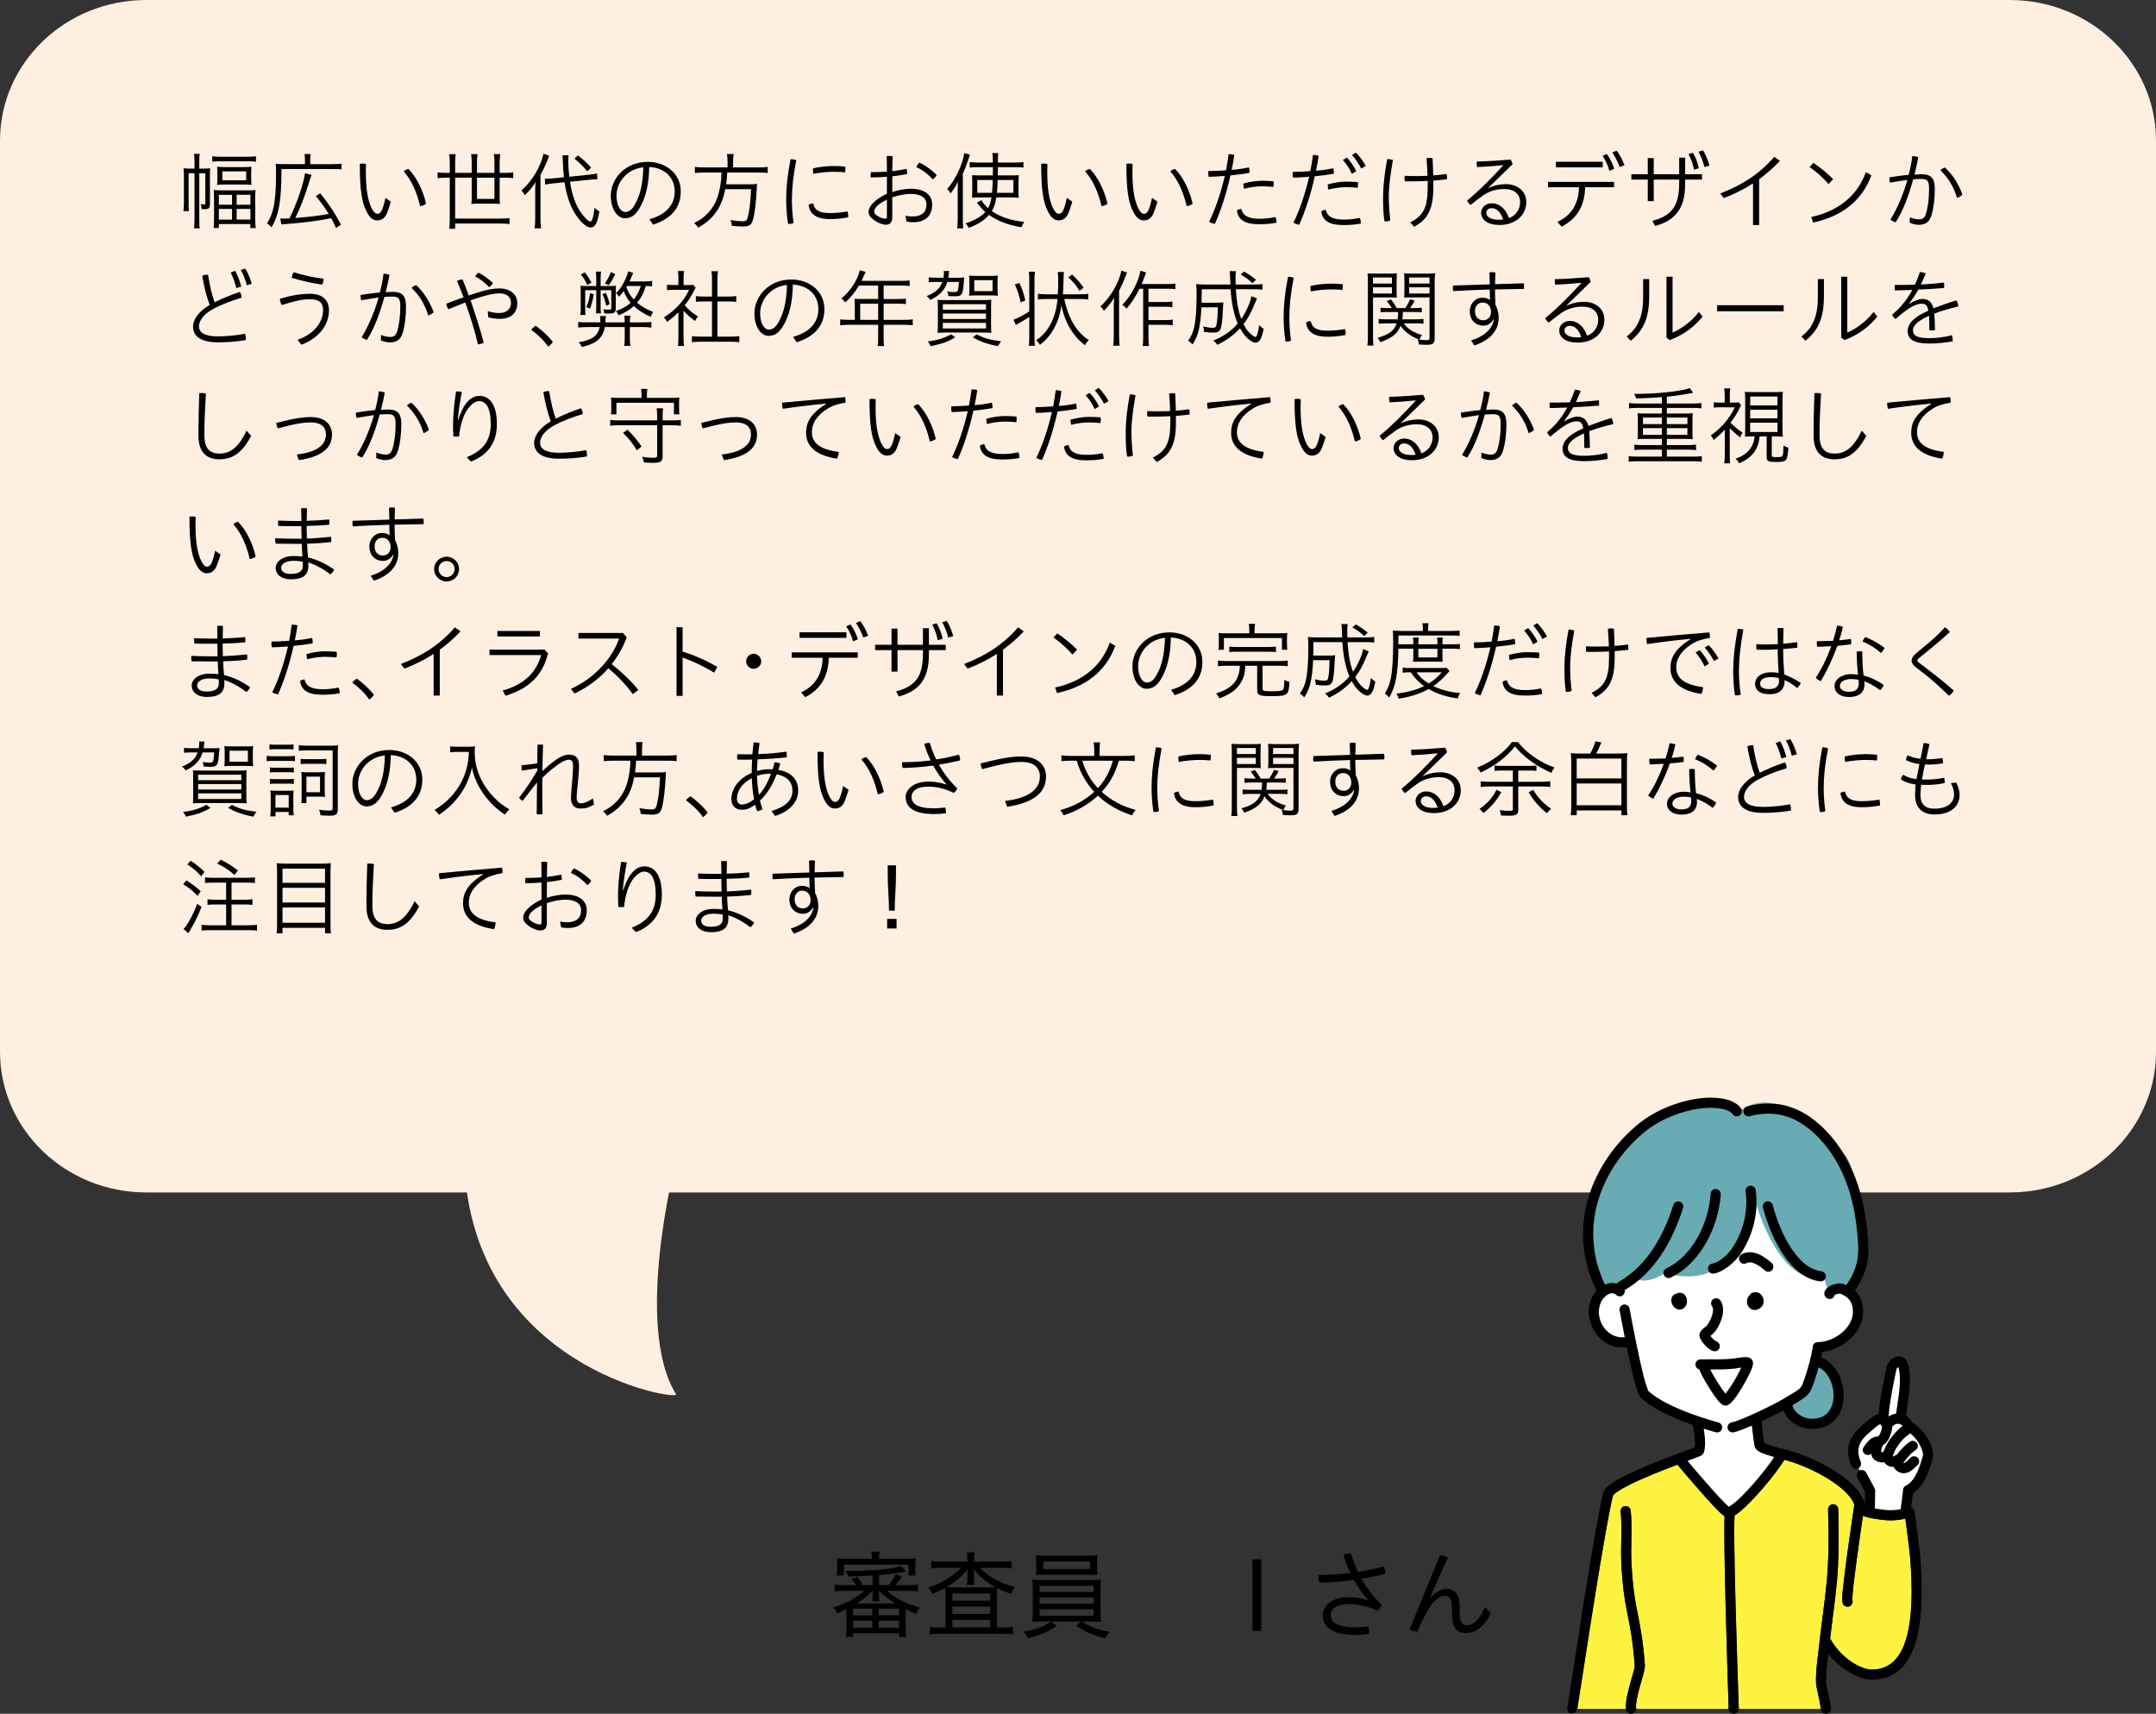 <?xml version="1.0" encoding="UTF-8"?><svg id="_レイヤー_2" xmlns="http://www.w3.org/2000/svg" viewBox="0 0 385 305.955"><rect x="0" y="0" width="385" height="305.955" fill="#333333" stroke="none"/><defs><style>.cls-1{fill:#fff;}.cls-1,.cls-2{fill-rule:evenodd;}.cls-3{fill:#ffefe0;}.cls-2{fill:#68abb3;}.cls-4{fill:#fef340;}.cls-5{fill:none;}</style></defs><g id="_テキスト"><path class="cls-3" d="m26.118,0h332.765c14.424,0,26.118,11.238,26.118,25.1v162.685c0,13.862-11.693,25.1-26.118,25.1H26.118c-14.424,0-26.118-11.238-26.118-25.1V25.1C0,11.238,11.693,0,26.118,0Z"/><path class="cls-3" d="m82.901,207.254c-.34-10.371,37.816,0,37.816,0,0,0-7.654,29.301,0,41.652.823,1.328-36.6-4.546-37.816-41.652Z"/><path d="m158.644,282.989c.476-.494.815-1.004,1.291-1.939l1.122.443c-.526.781-.781,1.121-1.122,1.496h2.261c.748,0,1.259-.035,1.717-.104v1.225c-.492-.068-1.036-.102-1.717-.102h-3.824c1.683,1.428,3.502,2.346,5.898,2.99-.306.375-.442.629-.646,1.156-.918-.355-1.258-.51-1.888-.832v3.246c0,.68.034,1.156.103,1.684h-1.292v-.664h-8.21v.646h-1.292c.068-.527.102-1.055.102-1.666v-3.281c-.629.307-.866.426-1.648.766-.187-.459-.374-.748-.697-1.088,2.312-.713,3.91-1.564,5.576-2.957h-3.621c-.68,0-1.241.033-1.733.102v-1.225c.459.068.985.104,1.733.104h2.091c-.271-.426-.442-.664-.816-1.072l1.071-.391c.493.646.663.9.969,1.463h1.734v-1.717c-1.428.084-3.043.152-4.317.17-.137-.375-.307-.664-.562-1.004.459.018.799.018,1.02.018,1.275,0,3.774-.102,4.845-.188,1.955-.17,2.941-.34,4.114-.68l.884.986c-1.734.305-3.043.475-4.811.611v1.803h1.666Zm-2.941-4.828c0-.477-.034-.799-.102-1.139h1.479c-.067.357-.102.713-.102,1.139v.119h4.827c.714,0,1.224-.018,1.717-.068-.051.34-.067.629-.067,1.156v.73c0,.527.017.867.067,1.189h-1.274v-1.938h-11.542v1.938h-1.275c.052-.357.068-.68.068-1.189v-.73c0-.494-.017-.799-.068-1.156.493.051,1.003.068,1.717.068h4.556v-.119Zm-3.365,10.215h3.434v-1.172h-3.434v1.172Zm0,2.229h3.434v-1.258h-3.434v1.258Zm3.484-6.596c-1.02,1.02-1.632,1.496-2.839,2.244h6.885c-1.173-.732-1.853-1.258-2.907-2.244h-.017c.017.152.034.459.034.68v.391c0,.322.017.578.067.799h-1.309c.051-.271.068-.492.068-.816v-.373c0-.205.017-.426.034-.68h-.018Zm1.105,4.367h3.62v-1.172h-3.62v1.172Zm0,2.229h3.62v-1.258h-3.62v1.258Z"/><path d="m172.753,278.45c0-.561-.033-.885-.102-1.309h1.394c-.067.391-.102.713-.102,1.309v.34h4.964c.747,0,1.274-.035,1.75-.102v1.324c-.526-.066-1.054-.102-1.75-.102h-3.893c1.563,1.633,3.604,2.736,6.238,3.418-.323.406-.459.645-.731,1.223-1.189-.424-1.632-.611-2.431-1.037-.034.375-.051,1.037-.051,1.684v5.354h1.104c.833,0,1.275-.033,1.751-.117v1.342c-.459-.068-1.071-.102-1.818-.102h-11.202c-.765,0-1.343.033-1.836.102v-1.342c.476.084.969.117,1.768.117h1.037v-5.541c0-.646-.017-1.07-.051-1.529-.799.441-1.36.697-2.295,1.055-.221-.459-.408-.732-.748-1.105,2.244-.697,4.454-2.023,5.882-3.52h-3.621c-.68,0-1.207.035-1.717.102v-1.324c.425.066,1.02.102,1.802.102h4.657v-.34Zm0,2.719c0-.289.018-.645.034-1.002-1.054,1.309-2.124,2.209-3.79,3.195.391.018,1.02.033,1.563.033h5.694c.595,0,.833,0,1.547-.033-1.768-.969-2.855-1.854-3.909-3.195.017.102.034.441.051,1.002v.697c0,.441.017.766.085,1.07h-1.36c.052-.271.085-.645.085-1.088v-.68Zm-2.686,4.607h6.749v-1.293h-6.749v1.293Zm0,2.363h6.749v-1.311h-6.749v1.311Zm0,2.396h6.749v-1.344h-6.749v1.344Z"/><path d="m186.218,289.481c-.867,0-1.326.018-1.87.068q.052-.375.068-1.734v-3.994c0-.867-.017-1.359-.068-1.803.51.053,1.054.068,1.87.068h8.499c.833,0,1.326-.016,1.87-.068-.051.408-.068.902-.068,1.803v3.994l.018.9v.289c0,.119.017.256.051.545-.527-.051-1.003-.068-1.87-.068h-1.529c1.291.885,2.923,1.496,4.963,1.854-.374.408-.611.73-.799,1.139-2.55-.664-3.519-1.088-5.185-2.262l.901-.73h-5.338l.986.781c-.936.646-1.53.971-2.584,1.395-.612.256-1.003.375-2.55.799-.255-.51-.408-.73-.816-1.156,1.973-.289,3.791-.969,4.879-1.818h-1.428Zm9.689-9.502c0,.51.017.85.067,1.207-.526-.033-1.088-.051-1.853-.051h-7.275c-.782,0-1.343.018-1.87.051.052-.426.068-.73.068-1.207v-1.105c0-.475-.017-.748-.068-1.223.527.068.986.084,1.904.084h7.224c.901,0,1.344-.016,1.87-.084-.051.408-.067.697-.067,1.223v1.105Zm-10.268,4.232h9.655v-1.105h-9.655v1.105Zm0,2.107h9.655v-1.121h-9.655v1.121Zm0,2.143h9.655v-1.156h-9.655v1.156Zm.68-9.689v1.344h8.312v-1.344h-8.312Z"/><path d="m223.652,291.165v-12.783h1.581v12.783h-1.581Z"/><path d="m244.306,285.639c-.918-1.002-1.784-2.191-2.55-3.568-2.005.271-4.113.441-6.153.492-.102-.322-.17-.715-.17-1.088,0-.102,0-.203.018-.307,1.887,0,3.808-.119,5.677-.34-.476-1.002-.884-2.09-1.24-3.246.374-.152.9-.238,1.274-.238h.103c.322,1.123.714,2.211,1.24,3.281,1.615-.238,3.162-.578,4.573-.969.187.34.271.764.271,1.156v.186c-1.292.324-2.72.613-4.216.867.918,1.598,2.091,3.162,3.604,4.641-.136.426-.458.834-.799,1.055-1.648-.766-3.331-1.191-5.048-1.191-2.516,0-3.264,1.021-3.264,1.973,0,1.24,1.088,2.176,4.317,2.176.884,0,1.563-.068,2.38-.152.102.254.152.594.152.934,0,.137-.017.289-.033.426-.799.102-1.53.152-2.482.152-4.012,0-5.762-1.41-5.762-3.535,0-1.496,1.444-3.195,4.623-3.195,1.292,0,2.261.17,3.434.543l.051-.051Z"/><path d="m257.159,277.616c.477.068.936.205,1.411.459-1.139,2.396-2.176,4.744-3.179,7.156l.068.035c.799-1.02,1.921-1.615,2.787-1.615,1.53,0,2.414.936,2.414,3.213v.986c0,1.783.459,2.311,1.274,2.311,1.088,0,2.108-.748,3.247-3.246l1.037,1.07c-1.258,2.584-2.788,3.553-4.42,3.553-1.666,0-2.516-.951-2.516-3.451v-.916c0-1.701-.356-2.279-1.292-2.279-.73,0-1.632.613-2.312,1.531-.901,1.205-1.785,3.008-2.601,4.928-.442-.066-.969-.254-1.36-.475l5.439-13.26Z"/><path class="cls-1" d="m285.145,231.737s-1.557,8.114,5.944,7.13l2.829,10.556,9.585,4.977-.229,4.692-3.404,1.202,8.654,10.033,9.82-10.871-4.843-2.095.145-4.248,7.692-3.497,3.496-8.874,5.043-2.082,1.985-5.514-3.131-2.868-2.816-7.337-9.699-13.087-13.237.879-11.467,8.626-6.366,12.38h0Z"/><path class="cls-2" d="m310.672,198.404s-6.12-4.782-16.247,2.406c-10.126,7.188-13.379,18.847-8.282,28.957l2.985.631s2.891-2.207,2.985-2.256c.095-.048,1.255,1.547,5.275-.865,0,0,5.6,1.808,9.088-.867,0,0,6.861-2.641,7.192-11.294,0,0,4.057,14.566,12.04,13.005l.994,3.184,3.81-1.208s2.406-3.195,2.591-5.706c.185-2.512-1.143-15.38-3.788-18.388-2.645-3.009-12.124-12.995-18.644-7.599h0Z"/><polygon class="cls-1" points="334.182 269.9 334.02 266.198 331.297 260.993 331.79 256.702 335.174 253.954 336.72 251.022 337.988 244.273 339.709 243.447 340.475 248.255 339.734 253.337 342.979 256.868 344.529 260.902 342.196 264.846 340.727 266.792 340.46 270.399 334.182 269.9 334.182 269.9"/><path class="cls-2" d="m319.27,250.623l3.271-2.113,2.018-5.434s2.774.775,3.357,3.438c.583,2.664,1.251,6.593-.944,7.374-2.195.781-9.067.879-7.702-3.266h0Z"/><path class="cls-5" d="m338.98,244.059c-.085.068-.185.157-.237.233-.044.064-.084.128-.097.19-.129.606-1.27,5.878-1.365,8.139-.004.097-.024.191-.056.278.424-.299.894-.475,1.368-.532.345-2.804,1.106-5.989.387-8.308Z"/><polygon class="cls-5" points="299.599 232.753 299.606 232.752 299.593 232.752 299.599 232.753"/><path class="cls-5" d="m320.979,252.312c.91.799,2.376,1.298,4.036.757,1.935-.631,2.57-2.668,2.369-4.618-.189-1.834-1.107-3.675-2.638-4.331-.245.901-.53,1.846-.804,2.635-.312.898-.629,1.605-.85,1.898-.706.94-1.77,1.425-2.735,2.061-.079.052-.164.106-.254.163.023.47.372.992.877,1.435Z"/><path class="cls-5" d="m327.142,230.191l.036.019c-.006-.003-.012-.007-.018-.01-.006-.003-.012-.007-.018-.01Z"/><path class="cls-5" d="m338.118,254.501c-.059.056-.124.101-.193.137.003.057 0.0.108-.005.152-.1.799-.381,1.763-.846,2.429-.241.345-.529.616-.857.796-.143.32-.241.627-.282.899-.015.1-.011.235-.007.314.217.071.378-.034.419-.112.016-.029.032-.057.05-.084.427-1.219,1.289-2.449,2.124-3.349.202-.218.702-.72,1.224-1.108-.412-.502-1.137-.528-1.627-.075Z"/><path class="cls-5" d="m313.128,232.856c.031-.002.061-.005.091-.01.03-.005.06-.011.089-.019-.058.016-.119.026-.18.029Z"/><path class="cls-5" d="m309.142,247.403c.681-1.069,1.383-2.338,1.793-3.252-.451.063-.897.152-1.029.168-1.485.181-2.992.173-4.494.17.66,1.387,1.933,3.353,2.704,4.311.286-.353.703-.89,1.026-1.397Z"/><path class="cls-4" d="m307.951,270.687c-.051-.031-.104-.066-.16-.107-.26-.189-.645-.54-1.108-1.005-2.266-2.279-6.646-7.495-7.146-8.093-2.583.977-5.868,2.269-8.341,3.486-1.006.495-1.872.974-2.486,1.413-.289.207-.517.387-.639.562-.021.069-.11.359-.175.628-.259,1.074-.646,3.068-1.116,5.692-1.377,7.673-3.466,20.683-5.204,31.821h8.78c-.025-.324-.022-.67.01-1.035.136-1.518.711-3.393,1.137-4.883.235-.821.445-1.493.417-1.85-.709-9.141-1.894-8.96-2.393-18.098-.17-3.109.196-6.243-.132-9.339-.053-.497.309-.944.806-.996.497-.053.944.308.996.806.33,3.126-.033,6.291.138,9.43.499,9.118,1.683,8.936,2.391,18.057.026.331-.051.858-.213,1.506-.303,1.207-.895,2.951-1.196,4.522-.128.667-.204,1.298-.159,1.828.002.018.004.034.006.052h16.527c-.297-8.973-.933-29.424-.738-34.398Z"/><path class="cls-4" d="m325.094,304.655c-.198-1.245-.762-3.612-.776-3.827-.122-1.843.083-3.25.288-5.085,1.366-12.28,2.187-13.825,1.837-26.256-.014-.5.38-.917.88-.931.5-.014.917.38.931.88.318,11.303-.317,13.692-1.453,23.11.05.053.093.112.13.178,1.842,3.272,5.31,5.333,7.275,5.338,3.306.008,5.18-2.118,6.178-5.475,1.104-3.712,1.161-8.852.707-14.555-.087-1.088-.598-5.025-.846-6.908-2.684.606-4.374.155-5.685-.021-.548-.073-1.277-.255-1.892-.494-.535,3.623-1.838,12.571-1.901,14.829-.002.07-.001.149 0.0.202.082.234.067.501-.062.735-.241.438-.792.598-1.23.357-.145-.08-.327-.222-.434-.509-.045-.12-.097-.405-.085-.835.079-2.847,2.097-16.202,2.14-16.537.009-.072.026-.142.051-.207-.467-1.291-1.687-2.503-3.165-3.602-2.687-1.998-6.281-3.558-8.611-4.225-.17-.049-.424-.116-.733-.196-1.579,2.616-5.83,7.629-8.183,9.438-.254.196-.492.356-.709.482-.274,3.691.431,25.302.751,34.544h14.754c.089-.226-.046-.32-.156-.429Z"/><path d="m304.814,236.622c-.143.175-.591.48-.858.754-.291.298-.44.615-.473.841-.019.131-.015.315.052.524.089.278.355.712.453.842.422.559,1.075,1.293,1.902,1.601.469.175.991-.064,1.165-.532s-.064-.991-.533-1.165c-.488-.182-.836-.66-1.086-.991.263-.229.666-.587.781-.727.556-.681,1.203-1.928,1.411-3.114.167-.949.044-1.857-.444-2.517-.297-.402-.865-.487-1.267-.19-.402.297-.487.865-.19,1.267.217.293.191.707.117,1.129-.152.868-.623,1.782-1.03,2.28Z"/><path d="m307.273,213.236c.031-.499-.349-.929-.848-.96-.499-.031-.929.349-.961.848-.314,5.036-3.097,11.054-7.893,13.313-.453.213-.647.753-.434,1.206.213.453.753.647,1.206.434,5.367-2.527,8.579-9.204,8.93-14.839Z"/><path d="m299.615,230.841c-.099.025-.19.066-.271.119-.287.053-.498.209-.654.412-.191.249-.303.649-.215,1.09.186.935,1.182,1.736,2.132,1.13.257-.164.465-.437.569-.78.112-.367.094-.817-.043-1.166-.246-.622-.768-.993-1.517-.805Zm-.016,1.912l-.005-0h.012l-.007 0Z"/><path d="m303.44,244.471c.594,1.555,2.373,4.369,3.362,5.578.411.502.787.766.958.826.228.079.521.096.856-.068.32-.157.873-.712,1.446-1.521,1.104-1.56,2.487-4.086,2.852-5.216.107-.332.139-.596.129-.764-.016-.272-.115-.468-.224-.604-.137-.172-.448-.395-.945-.423-.621-.035-1.927.21-2.188.241-1.996.244-4.034.126-6.042.166-.5.01-.898.424-.888.924.008.417.297.762.683.86Zm6.467-.152c.132-.016.578-.105,1.029-.168-.41.915-1.112,2.184-1.793,3.252-.323.507-.74,1.044-1.026,1.397-.771-.958-2.043-2.924-2.704-4.311,1.502.003,3.009.011,4.494-.17Z"/><path d="m314.33,233.522c.623-.434.761-1.268.457-1.929-.327-.712-1.063-1.146-1.905-.779-.21.091-.368.253-.458.445-.096.074-.182.169-.257.283-.2.306-.293.899-.113,1.394.153.422.467.75.889.879.337.103.81.11,1.387-.292Zm-1.203-.666c.062-.003.122-.013.18-.029-.029.008-.059.014-.089.019-.03.005-.061.008-.091.01Z"/><path d="m311.031,223.909c-.444.229-.619.777-.389,1.221.229.444.777.618,1.221.389.511-.264,1.043-.14,1.54.085.671.304,1.287.807,1.775,1.226.379.326.952.282,1.277-.098.325-.379.282-.952-.098-1.277-.737-.632-1.727-1.391-2.767-1.716-.842-.263-1.716-.265-2.559.171Z"/><path d="m305.752,225.582c-.493.085-.824.554-.739,1.047.085.492.554.824,1.046.739,1.789-.308,3.867-2.148,4.83-3.615,2.184-3.328,3.152-7.293,2.626-11.285-.065-.496-.521-.845-1.016-.78-.496.065-.845.521-.78,1.017.469,3.557-.398,7.089-2.344,10.054-.733,1.117-2.261,2.589-3.622,2.824Z"/><path d="m325.027,228.758c.496.061.949-.292,1.01-.788.061-.496-.292-.949-.788-1.01-1.847-.228-3.378-1.466-4.642-3.075-2.052-2.611-3.389-6.217-4.038-8.741-.124-.484-.619-.776-1.103-.652-.484.124-.777.619-.652,1.103.699,2.72,2.157,6.597,4.369,9.41,1.577,2.007,3.541,3.469,5.845,3.753Z"/><path d="m292.316,303.205c.3-1.572.893-3.315,1.196-4.522.163-.648.239-1.175.213-1.506-.708-9.12-1.892-8.939-2.391-18.057-.172-3.139.192-6.304-.138-9.43-.053-.498-.499-.859-.996-.806-.497.052-.858.499-.806.996.327,3.096-.038,6.231.132,9.339.5,9.138,1.684,8.957,2.393,18.098.028.357-.182,1.029-.417,1.85-.426,1.489-1.001,3.365-1.137,4.883-.033.365-.035.711-.01,1.035h1.808c-.002-.018-.004-.034-.006-.052-.045-.529.031-1.161.159-1.828Z"/><path d="m345.03,258.608c-.384-1.405-1.474-3.232-3.171-4.416-.035-.024-.071-.046-.109-.065-.074-.037-.153-.067-.238-.089-.02-.074-.05-.146-.091-.215-.275-.472-.638-.832-1.048-1.079.357-3.112,1.144-6.7.321-9.278-.173-.543-.448-.868-.729-1.061-.53-.366-1.175-.351-1.776-.014-.637.357-1.187,1.111-1.315,1.713-.132.62-1.273,5.948-1.398,8.343-.1.02-.202.047-.304.083-.757.261-1.615,1.081-2.014,1.405-1.539,1.245-2.642,2.497-3.001,4.025-.249,1.057-.158,2.259.44,3.703.191.461.722.681,1.184.49.462-.191.681-.722.49-1.184-.42-1.013-.524-1.852-.35-2.594.275-1.172,1.196-2.076,2.377-3.032.236-.191.652-.606,1.1-.904.105-.071.279-.149.372-.188.109.132.259.374.328.488-.066.411-.189.867-.387,1.24-.117.221-.221.454-.44.469-1.142.075-1.809.904-2.481,1.904-.279.415-.168.978.246,1.257.347.233.798.194,1.099-.067.092.571.381.98.79,1.212.585.333,1.11.386,1.554.295.14.226.323.408.527.543.316.208.716.32,1.149.281.082.221.211.413.375.556.516.451,1.017.596,1.487.582.441-.013.873-.18,1.286-.466.384-.265.76-.644,1.134-1.011.357-.35.362-.925.012-1.281-.35-.357-.924-.362-1.281-.012-.298.292-.59.603-.895.814-.109.076-.208.16-.326.144-.024-.003-.046-.011-.069-.022l.001-.005c.479-.655,1.318-1.747,2.155-2.263.425-.262.558-.821.295-1.246-.263-.425-.821-.558-1.247-.295-.88.543-1.785,1.586-2.394,2.374-.161.022-.317.086-.452.195-.061.05-.152.089-.209.11-.001-.064.003-.172.027-.252.317-1.045,1.079-2.107,1.796-2.879.172-.185.957-.803,1.251-1.032.982.775,1.671,1.819,2.028,2.736.206.53.327.998.24,1.299-.263.912-.663,2.383-1.391,3.628-.369.631-.82,1.208-1.407,1.575-.28.056-.52.243-.642.502-.098.169-.14.368-.116.565-.136,1.105-.24,2.124-.418,3.257-2.124.388-3.507.005-4.595-.14l-.009-.001.059-3.17c.003-.154-.034-.308-.107-.445l-1.487-2.774c-.236-.441-.786-.607-1.226-.371s-.607.786-.37,1.226l1.375,2.566-.04,2.148c-.469-1.737-1.966-3.438-3.931-4.899-2.87-2.134-6.706-3.801-9.193-4.513-.643-.184-2.558-.63-3.914-1.1-.329-.114-.716-.296-.908-.39-.141-.889-.384-2.605-.479-3.851,1.354-.625,2.75-1.313,3.899-1.927.148.419.388.845.716,1.246,1.201,1.47,3.601,2.648,6.392,1.738,2.781-.907,3.899-3.723,3.61-6.525-.267-2.6-1.76-5.099-3.999-5.917.085-.385.15-.72.187-.975,1.687-.19,3.45-.976,4.815-2.165,1.63-1.42,2.683-3.398,2.479-5.57-.138-1.471-.604-2.485-1.451-3.243,1.776-2.463,2.539-5.028,2.409-7.934-.338-7.588-2.252-15.079-7.563-20.605-2.321-2.415-5.195-4.275-8.523-4.725-1.815-.245-3.829-.087-5.559.396-.482.134-.763.634-.629,1.116.134.482.634.764,1.116.63,1.503-.419,3.253-.559,4.83-.345,2.921.395,5.423,2.065,7.46,4.185,5.002,5.204,6.741,12.283,7.059,19.43.113,2.528-.571,4.753-2.142,6.893-.143-.064-.292-.126-.446-.186-.295-.115-.693-.147-1.108-.09-.476.065-.978.239-1.278.391-.095.048-.461.283-.69.519-.21.216-.326.457-.363.64-.049.238-.013.457.085.652.085.169.221.335.459.453.447.223.992.041,1.215-.407.033-.066.057-.135.072-.204l.06-.046c.137-.068.345-.138.556-.18.116-.024.321-.03.352-.031,1.403.551,2.129,1.31,2.275,2.864.149,1.583-.677,2.999-1.865,4.034-1.243,1.083-2.896,1.763-4.4,1.764-.5 0-.906.406-.905.906,0,.044.003.087.009.129-.057.105-.095.222-.106.349-.081.861-.761,3.427-1.366,5.17-.228.657-.425,1.19-.587,1.405-.58.771-1.493,1.115-2.284,1.636-2.121,1.399-8.656,4.497-10.107,4.724-.494.078-.832.541-.755,1.035s.541.832,1.035.755c.554-.087,1.805-.559,3.288-1.199.136,1.365.373,2.976.486,3.649.05.296.336.755.992,1.087.579.293,1.555.603,2.512.876-1.424,2.199-4.39,5.727-6.533,7.702-.551.507-1.252.984-1.542,1.174l-0.0 0c-.187-.161-.5-.439-.767-.707-1.923-1.935-5.391-6.018-6.631-7.49.852-.316,1.531-.567,1.94-.726.374-.146.591-.266.642-.304.177-.135.251-.278.29-.368.2-.461.285-1.173.267-1.95-.018-.831-.139-1.743-.245-2.405,1.304.418,2.164.65,2.164.65.483.128.98-.16,1.108-.643.128-.483-.16-.98-.643-1.108,0,0-9.086-2.372-12.547-5.658-.055-.148-.481-1.311-.775-2.461-.903-3.532-2.035-9.404-2.547-12.203-.09-.492-.562-.818-1.054-.728-.492.09-.818.562-.728,1.054.216,1.183.542,2.907.915,4.775-3.207.359-5.481-3.234-4.3-6.14.244-.601.762-1.211,1.369-1.53.454-.238.974-.289,1.414.127.363.344.937.328,1.281-.035.216-.228.29-.54.225-.826,5.423-3.153,8.589-8.888,10.424-14.663.151-.476-.113-.986-.589-1.138-.476-.151-.986.113-1.138.589-1.723,5.424-4.65,10.857-9.798,13.755-.133.075-.24.179-.317.299-.7-.222-1.427-.129-2.107.174-4.977-10.477-.439-21.15,7.246-27.38,3.037-2.462,7.862-4.231,11.782-4.185.771.009,1.786.079,2.651.389.46.164.88.392,1.142.758.291.407.857.502,1.264.211.407-.29.501-.857.211-1.263-.468-.656-1.183-1.117-2.005-1.411-1.058-.379-2.298-.484-3.241-.495-4.305-.05-9.608,1.886-12.943,4.59-8.37,6.785-13.204,18.473-7.59,29.878-.414.447-.748.963-.957,1.476-1.693,4.163,1.711,9.25,6.34,8.603.565,2.735,1.185,5.509,1.68,7.167.303,1.016.636,1.675.84,1.872,2.085,2.017,6.16,3.738,9.27,4.843.003.032.008.064.015.096,0,0,.253,1.205.345,2.423.041.535.069,1.075-.003,1.474l-.013.005c-1.708.665-8.087,2.914-12.224,4.949-1.969.969-3.438,1.956-3.888,2.681-.082.132-.225.51-.374,1.122-.265,1.094-.659,3.126-1.139,5.798-1.39,7.748-3.343,20.536-5.093,31.759,0,0-.256,1.145.63,1.184,1.201.053,1.201-1.184,1.201-1.184,1.738-11.138,3.668-23.766,5.045-31.439.471-2.624.857-4.618,1.116-5.692.065-.269.154-.559.175-.628.122-.175.35-.355.639-.562.614-.439,1.481-.918,2.486-1.413,2.473-1.217,5.758-2.509,8.341-3.486.5.597,4.881,5.814,7.146,8.093.463.465.848.816,1.108,1.005.055.041.109.076.16.107-.195,4.974.442,25.425.738,34.398h1.806c-.32-9.241-1.025-30.853-.751-34.544.217-.126.456-.286.709-.482,2.352-1.809,6.604-6.823,8.183-9.438.308.08.563.147.733.196,2.33.667,5.923,2.226,8.611,4.225,1.478,1.099,2.698,2.311,3.165,3.602-.025.065-.042.135-.051.207-.042.335-2.061,13.69-2.14,16.537-.012.429.04.715.085.835.108.286.289.429.434.509.438.241.989.082,1.23-.357.129-.234.144-.501.062-.735-.001-.053-.002-.132-0-.202.063-2.259,1.366-11.206,1.901-14.829.616.238,1.344.42,1.892.494,1.312.176,3.001.627,5.685.021.248,1.883.76,5.82.846,6.908.454,5.703.396,10.844-.707,14.555-.998,3.357-2.871,5.483-6.178,5.475-1.965-.005-5.433-2.066-7.275-5.338-.037-.066-.081-.125-.13-.178,1.136-9.418,1.771-11.806,1.453-23.11-.014-.5-.431-.894-.931-.88-.5.014-.894.431-.88.931.35,12.431-.471,13.976-1.837,26.256-.204,1.835-.409,3.242-.288,5.085.015.215.578,2.582.776,3.827l.062.429h1.8c-.004-.147-.015-.312-.044-.505-.175-1.182-.773-3.652-.787-3.871-.114-1.727.089-3.045.28-4.765.025-.226.05-.447.075-.665,2.331,2.912,5.716,4.589,7.72,4.594,3.378.009,5.638-1.662,7.055-4.532,1.936-3.919,2.214-10.258,1.641-17.454-.117-1.464-.991-8.023-.991-8.023-.035-.263-.184-.498-.407-.641-.07-.045-.146-.08-.224-.104.12-.847.208-1.65.31-2.496.802-.52,1.448-1.291,1.957-2.161.812-1.389,1.275-3.024,1.568-4.041.128-.444.12-1.083-.079-1.814Zm-7.749-5.988c.094-2.261,1.236-7.533,1.365-8.139.013-.062.053-.126.097-.19.052-.076.152-.165.237-.233.719,2.318-.042,5.503-.387,8.308-.475.057-.945.233-1.368.532.032-.087.052-.18.056-.278Zm1.24,3.064c-.835.899-1.697,2.129-2.124,3.349-.018.027-.035.055-.05.084-.041.078-.202.183-.419.112-.005-.079-.009-.214.007-.314.041-.272.139-.579.282-.899.328-.179.616-.451.857-.796.465-.665.747-1.63.846-2.429.005-.044.008-.095.005-.152.069-.036.134-.081.193-.137.49-.453,1.215-.427,1.627.075-.521.388-1.022.89-1.224,1.108Zm-11.379-25.493c.006.003.012.006.018.01.006.003.012.006.018.01l-.036-.019Zm-6.785,20.523c.965-.636,2.028-1.121,2.735-2.061.221-.294.539-1.001.85-1.898.274-.789.559-1.734.804-2.635,1.531.656,2.45,2.497,2.638,4.331.2,1.95-.434,3.987-2.369,4.618-1.66.541-3.126.042-4.036-.757-.504-.443-.854-.965-.877-1.435.09-.057.175-.111.254-.163Z"/><path d="m292.163,305.084c0,.52-.423.871-.916.871s-.892-.421-.892-.941.399-.941.892-.941.916.492.916,1.011Z"/><path d="m310.498,305.084c0,.52-.423.871-.916.871s-.892-.421-.892-.941.399-.941.892-.941.916.492.916,1.011Z"/><path d="m326.956,305.084c0,.52-.423.871-.916.871s-.892-.421-.892-.941.399-.941.892-.941.916.492.916,1.011Z"/><path d="m35.585,39.234c0,.766.016,1.216.09,1.53h-1.034c.06-.33.09-.705.09-1.53v-8.31h-1.05v5.175c0,.87,0,1.215.045,1.59h-.96c.029-.27.075-1.109.075-1.619v-4.62c0-.615-.016-1.005-.061-1.41.271.045.765.061,1.26.061h.69v-1.155c0-.765-.03-1.155-.09-1.485h1.034c-.074.301-.09.721-.09,1.485v1.155h.795c.495,0,.855-.016,1.155-.061-.045.255-.045.6-.045,1.38v5.025c0,.72-.21.899-1.021.899-.104,0-.345-.015-.479-.03-.015-.359-.045-.6-.15-.899l.15.03c.195.045.27.06.435.06.181,0,.24-.045.24-.18v-5.4h-1.08v8.31Zm2.325-11.339c.27.06.75.09,1.365.09h4.994c.676,0,1.125-.03,1.44-.09v.989c-.36-.074-.705-.09-1.44-.09h-4.994c-.615,0-1.005.016-1.365.075v-.975Zm.315,7.484c0-.63-.03-1.17-.061-1.455.42.045.75.061,1.47.061h4.575c.705,0,.99-.016,1.425-.061-.045.36-.06.84-.06,1.425v3.69c0,.645.029,1.35.09,1.68h-.96v-.72h-5.625v.705h-.93c.045-.315.075-.931.075-1.636v-3.689Zm.6-4.319c0-.631-.015-.915-.061-1.29.391.045.75.06,1.381.06h3.435c.555,0,.99-.015,1.335-.06-.045.33-.061.705-.061,1.26v.689c0,.57.016.976.061,1.29-.315-.045-.766-.06-1.41-.06h-3.314c-.615,0-1.125.015-1.426.06.046-.359.061-.66.061-1.26v-.689Zm.255,5.489h2.354v-1.77h-2.354v1.77Zm0,2.655h2.354v-1.905h-2.354v1.905Zm.63-7.02h4.245v-1.591h-4.245v1.591Zm2.55,4.364h2.46v-1.77h-2.46v1.77Zm0,2.655h2.46v-1.905h-2.46v1.905Z"/><path d="m54.455,28.45c0-.45-.03-.675-.09-.945h1.109c-.06.256-.074.54-.074.96v.841h3.989c.78,0,1.245-.03,1.59-.091v1.035c-.314-.06-.779-.075-1.59-.075h-9.119c-.016,5.64-.45,8.175-1.785,10.41-.375-.391-.495-.495-.81-.705.585-.945.899-1.71,1.124-2.67.33-1.365.495-3.42.495-6.09,0-.945-.015-1.455-.06-1.89.435.06.825.075,1.47.075h3.75v-.855Zm-4.41,10.545c.181.029.255.029.465.029.271,0,.811-.015,1.17-.029,1.2-2.34,2.535-6.165,2.79-8.07l1.155.301c-.105.27-.135.39-.3.899-.9,2.94-1.695,4.995-2.595,6.795,3.045-.255,4.229-.405,5.97-.735-.63-1.035-1.425-2.13-2.311-3.18l.795-.495c1.455,1.771,2.94,4.035,3.69,5.61l-.87.585c-.33-.766-.51-1.125-.855-1.755-2.145.449-4.935.81-8.265,1.064-.284.015-.435.03-.63.075l-.21-1.095Z"/><path d="m69.799,36.01c-.255.87-.524,1.65-.779,2.235-.466.854-.976,1.095-1.695,1.095-.555,0-1.245-.315-1.86-1.56-.885-1.681-1.215-4.005-1.215-8.521.181-.045.33-.06.495-.06.195,0,.405.03.615.09-.016.57-.03.99-.03,1.335,0,2.865.285,5.04,1.05,6.585.391.72.675.96,1.005.96.255,0,.525-.075.795-.615.255-.585.495-1.41.646-2.234l.975.689Zm3.15-5.85c1.5,1.56,2.609,3.885,3.135,6.21-.255.225-.69.39-1.065.435-.524-2.295-1.484-4.604-2.925-6.21.226-.225.51-.39.855-.435Z"/><path d="m80.315,29.08c0-.57-.03-1.109-.105-1.56h1.17c-.075.404-.104.899-.104,1.56v1.785h2.955v-1.845c0-.585-.03-1.065-.105-1.5h1.155c-.075.39-.105.989-.105,1.5v1.845h3.12v-1.845c0-.57-.03-1.065-.105-1.5h1.141c-.075.435-.105.944-.105,1.5v1.845h.945c.645,0,1.14-.03,1.484-.09v1.035c-.329-.061-.899-.091-1.484-.091h-.945v3.48c0,.479.016.885.061,1.215-.301-.045-.676-.061-1.17-.061h-2.745c-.495,0-.855.016-1.2.061.045-.3.061-.69.061-1.186v-3.51h-2.955v7.305h8.145c.689,0,1.125-.029,1.56-.09v1.065c-.345-.061-.915-.09-1.56-.09h-8.145v.93h-1.05c.06-.375.09-1.021.09-1.815v-7.305h-.69c-.569,0-1.154.03-1.484.091v-1.035c.345.06.84.09,1.484.09h.69v-1.785Zm4.859,2.64v3.795h3.12v-3.795h-3.12Z"/><path d="m95.57,34.315c0-.721.015-1.216.06-1.815-.51.87-.96,1.425-1.92,2.354-.255-.479-.314-.555-.615-.824,1.875-1.62,3.54-4.396,3.945-6.585l1.035.375c-.075.18-.09.24-.15.36-.015.06-.09.225-.194.494-.256.676-.87,1.936-1.216,2.521v7.814c0,.705.03,1.29.105,1.755h-1.155c.075-.435.105-1.005.105-1.785v-4.664Zm6.21-1.875c.375,2.34.93,3.959,1.859,5.354.675,1.02,1.41,1.74,1.771,1.74.18,0,.284-.12.404-.495.135-.405.255-1.08.346-1.936.329.301.63.511.869.63-.345,2.115-.75,2.88-1.545,2.88-.989,0-2.475-1.59-3.465-3.704-.54-1.186-.975-2.73-1.215-4.38l-1.979.21c-.585.06-1.08.135-1.47.21l-.061-1.05.18.015h.105c.27,0,.81-.03,1.215-.075l1.905-.194c-.09-.795-.165-1.83-.181-2.58-.015-.48-.045-1.021-.104-1.32l1.125-.03c-.045.285-.061.556-.061,1.005,0,.796.061,1.801.181,2.835l3.465-.359c.824-.09,1.154-.135,1.484-.24l.075,1.065c-.075-.016-.104-.016-.15-.016h-.194c-.18,0-.72.045-1.125.09l-3.435.346Zm1.425-4.695c.84.646,1.545,1.29,2.37,2.175l-.705.66c-.436-.585-1.5-1.649-2.295-2.265l.63-.57Z"/><path d="m115.969,39.144c3.015-.84,4.515-2.595,4.515-4.949,0-2.775-2.13-4.305-4.56-4.38-.03,3.074-.615,5.444-1.695,7.319-.824,1.41-1.664,1.83-2.64,1.83-1.29,0-2.52-1.53-2.52-4.02,0-3.03,2.564-6.045,6.6-6.045,3.165,0,5.895,2.04,5.895,5.295,0,3-1.83,4.92-4.949,5.909l-.646-.96Zm-5.88-4.215c0,1.98.855,2.925,1.545,2.925.585,0,1.186-.33,1.726-1.319.944-1.62,1.454-3.72,1.515-6.675-3.21.39-4.785,2.939-4.785,5.069Z"/><path d="m129.919,28.78c0-.54-.045-.99-.105-1.29h1.2c-.06.21-.104.765-.104,1.29v1.11h4.499c.721,0,1.335-.03,1.681-.105v1.11c-.33-.061-.811-.091-1.65-.091h-5.579c-.046.945-.091,1.365-.195,2.101h4.005c.765,0,1.229-.016,1.529-.075-.045.24-.06.45-.074,1.02-.091,2.056-.36,4.351-.66,5.355-.285.989-.646,1.229-1.845,1.229-.42,0-1.186-.045-1.936-.12-.045-.435-.104-.705-.239-1.05.84.165,1.574.24,2.204.24.646,0,.795-.18,1.005-1.26.256-1.23.375-2.49.466-4.47h-4.62c-.57,3.18-2.1,5.354-4.83,6.869-.194-.314-.375-.54-.72-.825,1.875-.854,3.359-2.43,4.064-4.319.495-1.335.78-2.895.825-4.695h-3.104c-.69,0-1.335.03-1.65.091v-1.11c.375.075.945.105,1.65.105h4.185v-1.11Z"/><path d="m142.19,28.6c-.586,3.015-.78,5.1-.78,7.199,0,.99.075,2.475.3,4.005-.21.105-.435.165-.705.165-.09,0-.18,0-.285-.015-.239-1.561-.33-3.09-.33-4.215,0-2.16.195-4.275.78-7.32.36,0,.78.075,1.021.181Zm9.284,9.884c0,.105-.015.21-.03.315-1.154.225-2.114.315-3.255.315-2.475,0-3.6-.945-3.795-2.535.21-.165.525-.24.825-.255.24,1.17,1.021,1.71,2.985,1.71,1.005,0,1.994-.09,3.135-.285.075.195.135.465.135.734Zm-2.55-8.85c.81,0,1.425.046,2.024.12.016.105.016.226.016.36,0,.225-.016.465-.075.66-.54-.075-1.08-.105-1.935-.105-1.065,0-2.49.12-3.705.36-.045-.195-.075-.436-.075-.66,0-.104,0-.21.015-.315,1.17-.284,2.625-.42,3.735-.42Z"/><path d="m159.335,38.814c0,.84-.375,1.306-1.215,1.306-.33,0-1.035-.21-1.605-.54-1.199-.735-1.409-1.261-1.409-1.771,0-.779.765-2.024,3.27-3.225v-3.03c-.99.091-1.98.12-2.88.12-.015-.165-.03-.314-.03-.479,0-.15.016-.315.045-.465h.465c.78,0,1.59-.03,2.4-.091,0-.885,0-1.829-.03-2.744.165-.045.33-.061.51-.061.195,0,.391.03.54.075-.029.99-.045,1.875-.06,2.655.885-.105,1.71-.24,2.535-.42.074.21.135.494.135.72,0,.075,0,.149-.016.21-.84.165-1.755.3-2.654.405v2.819c1.17-.435,2.52-.6,3.314-.6,2.4,0,3.811,1.08,3.811,2.79,0,2.114-1.29,3.18-3.36,3.18-.479,0-.825-.016-1.215-.105l-.21-1.034c.45.074.9.119,1.274.119,1.561,0,2.49-.675,2.49-2.159,0-1.141-.93-1.875-2.805-1.875-.795,0-2.1.194-3.3.614v3.585Zm-.96-3.18c-1.86.915-2.265,1.68-2.265,2.1,0,.36.149.57.75.915.449.256.885.391,1.215.391.21,0,.3-.075.3-.315v-3.09Zm8.88-4.425c-.12.315-.346.57-.69.811-.87-.96-1.859-1.71-2.925-2.176.105-.314.285-.585.51-.81,1.065.42,2.25,1.365,3.105,2.175Z"/><path d="m171.019,34.195c0-.735.016-1.021.046-1.785-.285.645-.721,1.335-1.306,2.115-.18-.301-.375-.57-.6-.811,1.35-1.425,2.805-4.47,3.029-6.375l1.021.271c-.105.285-.135.405-.271.795-.314.96-.555,1.62-1.005,2.595v8.04c0,.66.03,1.319.075,1.725h-1.08c.061-.51.09-.945.09-1.755v-4.814Zm3.84,1.05c-.54,0-.944.015-1.289.06.029-.27.045-.66.045-1.005v-1.995c0-.555-.016-.75-.045-1.034.329.029.63.045,1.319.045h2.4l.015-.886v-.585h-2.79c-.585,0-.975.016-1.35.075v-.989c.359.06.885.09,1.41.09h2.729c0-.811-.03-1.215-.105-1.695h1.065c-.06.405-.075.84-.075,1.695h3.105c.6,0,1.109-.03,1.47-.09v.989c-.391-.06-.766-.075-1.38-.075h-3.195v.436c0,.06,0,.24-.015.51v.525h2.385c.66,0,1.035-.016,1.365-.045-.03.284-.045.765-.045,1.109v1.755c0,.601.015.915.045,1.17-.33-.045-.78-.06-1.44-.06h-2.564c-.165,1.064-.436,1.859-.811,2.444,1.455,1.021,3.436,1.681,5.79,1.92-.15.195-.39.66-.479.96-2.266-.345-4.261-1.109-5.82-2.204-.765.93-1.979,1.71-3.614,2.31-.181-.345-.375-.615-.57-.81,1.529-.466,2.774-1.171,3.54-2.011-.33-.3-.495-.465-.705-.705-.12-.135-.15-.164-.345-.404-.061-.075-.136-.165-.226-.285-.12-.135-.135-.15-.24-.255l.825-.48c.195.42.615.931,1.186,1.44.27-.495.449-1.065.6-1.92h-2.19Zm-.345-3.105v2.28h2.64c.045-.42.091-1.26.12-2.28h-2.76Zm3.645,0c-.029.915-.074,1.771-.135,2.28h2.94v-2.28h-2.806Z"/><path d="m191.479,36.01c-.255.87-.524,1.65-.779,2.235-.466.854-.976,1.095-1.695,1.095-.555,0-1.245-.315-1.86-1.56-.885-1.681-1.215-4.005-1.215-8.521.181-.045.33-.06.495-.06.195,0,.405.03.615.09-.016.57-.03.99-.03,1.335,0,2.865.285,5.04,1.05,6.585.391.72.675.96,1.005.96.255,0,.525-.075.795-.615.255-.585.495-1.41.646-2.234l.975.689Zm3.15-5.85c1.5,1.56,2.609,3.885,3.135,6.21-.255.225-.69.39-1.065.435-.524-2.295-1.484-4.604-2.925-6.21.226-.225.51-.39.855-.435Z"/><path d="m206.689,36.01c-.255.87-.524,1.65-.779,2.235-.466.854-.976,1.095-1.695,1.095-.555,0-1.245-.315-1.86-1.56-.885-1.681-1.215-4.005-1.215-8.521.181-.045.33-.06.495-.06.195,0,.405.03.615.09-.016.57-.03.99-.03,1.335,0,2.865.285,5.04,1.05,6.585.391.72.675.96,1.005.96.255,0,.525-.075.795-.615.256-.585.495-1.41.646-2.234l.975.689Zm3.15-5.85c1.5,1.56,2.609,3.885,3.135,6.21-.255.225-.69.39-1.065.435-.524-2.295-1.484-4.604-2.925-6.21.226-.225.51-.39.855-.435Z"/><path d="m219.394,27.52h.165c.285,0,.555.029.855.135-.12.885-.271,1.8-.48,2.67,1.095-.075,2.16-.24,3.09-.435.061.18.105.449.105.704,0,.091,0,.181-.016.271-1.005.18-2.205.33-3.39.45-.75,3.39-1.8,6.494-2.79,8.669-.359-.09-.705-.194-1.02-.39,1.035-2.07,2.069-5.024,2.805-8.189-1.035.09-2.04.135-2.865.165-.06-.181-.09-.405-.09-.615,0-.15.016-.3.045-.42.915,0,2.025-.045,3.12-.135.195-.945.33-1.92.465-2.88Zm8.55,12.149v.09c-1.005.195-1.995.27-3.104.27-2.655,0-3.766-.869-3.96-2.475.225-.135.524-.24.795-.255.255,1.125,1.095,1.755,3.239,1.755.87,0,1.815-.09,2.835-.3.136.24.195.615.195.915Zm-2.655-7.395c.855,0,1.681.045,2.115.09.03.12.045.255.045.405,0,.21-.03.435-.075.614-.51-.075-1.215-.12-2.13-.12s-2.204.181-3.074.436c-.075-.21-.136-.51-.136-.78v-.149c1.035-.301,2.266-.495,3.255-.495Z"/><path d="m234.456,27.67h.165c.284,0,.555.03.854.136-.12.885-.27,1.8-.479,2.67,1.095-.075,2.159-.24,3.09-.436.06.18.104.45.104.705,0,.09,0,.18-.015.27-1.005.181-2.205.33-3.39.45-.75,3.39-1.801,6.495-2.79,8.67-.36-.09-.705-.195-1.021-.39,1.035-2.07,2.07-5.025,2.805-8.19-1.034.091-2.039.136-2.864.165-.061-.18-.09-.404-.09-.614,0-.15.015-.301.045-.42.915,0,2.024-.046,3.119-.136.195-.944.33-1.92.466-2.88Zm8.549,12.149v.091c-1.005.194-1.994.27-3.104.27-2.655,0-3.765-.87-3.96-2.475.226-.135.525-.24.795-.255.255,1.125,1.095,1.755,3.24,1.755.87,0,1.814-.09,2.835-.3.135.239.194.614.194.914Zm-2.654-7.395c.854,0,1.68.045,2.115.09.029.12.045.256.045.405,0,.21-.03.436-.075.615-.51-.075-1.215-.12-2.13-.12s-2.205.18-3.075.435c-.075-.21-.135-.51-.135-.779v-.15c1.035-.3,2.265-.495,3.255-.495Zm.165-4.29c.66.676,1.305,1.636,1.68,2.431l-.795.465c-.39-.9-.945-1.74-1.604-2.46l.72-.436Zm1.62-.885c.659.646,1.35,1.62,1.755,2.37l-.811.465c-.479-.915-1.02-1.68-1.649-2.415l.705-.42Z"/><path d="m247.805,28.405c.285,0,.675.06.93.15-.435,2.459-.734,4.68-.734,6.464,0,1.681.104,2.955.27,4.306-.24.135-.51.194-.765.194-.09,0-.195-.015-.285-.029-.21-1.426-.24-2.641-.24-4.44,0-1.77.255-4.109.735-6.645h.09Zm7.14,3.899c-1.005.045-2.01.075-3,.075-.359,0-.72,0-1.08-.015-.045-.18-.06-.36-.06-.54,0-.15.015-.3.045-.436.705.03,1.425.046,2.16.046.63,0,1.26-.016,1.904-.046-.029-1.034-.09-2.024-.18-3.135.15-.045.36-.06.57-.06.194,0,.39.015.51.06.06,1.096.09,2.056.12,3.061.795-.045,1.59-.136,2.385-.255.045.194.075.42.075.645,0,.105,0,.21-.016.3-.779.105-1.619.181-2.43.24v1.215c0,3.96-1.05,5.745-3.435,7.02l-.69-.779c2.266-1.141,3.12-2.535,3.12-6.255v-1.141Z"/><path d="m265.805,33.58c.96-.48,2.069-.705,3.09-.705,2.055,0,3.66,1.23,3.66,3.195,0,2.234-1.815,4.095-4.785,4.095-2.1,0-3.285-.915-3.285-2.175,0-.841.721-1.695,1.905-1.695,1.38,0,2.505.99,3.06,2.64,1.215-.42,1.995-1.545,1.995-2.835,0-1.425-.99-2.354-2.835-2.354-1.38,0-2.7.405-3.705,1.095-.84.585-1.619,1.186-2.295,1.755-.285-.21-.495-.495-.63-.78,2.355-1.949,4.365-4.02,6.45-6.284l-.03-.045c-1.47.149-2.88.27-4.635.345-.045-.24-.075-.465-.075-.675,0-.105,0-.21.016-.315,1.89-.045,3.824-.165,6.029-.359.165.21.315.54.36.84l-4.32,4.215.03.045Zm.555,3.585c-.585,0-.944.359-.944.825,0,.734.795,1.244,2.22,1.244.314,0,.524-.015.779-.045-.435-1.38-1.185-2.024-2.055-2.024Z"/><path d="m276.44,32.47h11.79v.96h-5.175c-.061,3.285-1.425,5.625-4.215,7.035l-.72-.855c2.43-1.125,3.765-3.119,3.84-6.18h-5.521v-.96Zm1.396-3.585h8.369v.99h-8.369v-.99Zm9.089-1.409c.57.765,1.096,1.83,1.32,2.67l-.854.345c-.255-.945-.676-1.875-1.216-2.67l.75-.345Zm1.756-.585c.585.72,1.095,1.784,1.409,2.595l-.854.33c-.375-.96-.78-1.785-1.32-2.61l.766-.314Z"/><path d="m295.31,35.905h-1.065v-3.84h-2.925v-.96h2.925v-2.88h1.065v2.88h4.545v-2.955h1.064v2.955h3.016v.96h-3.016v.765c0,4.56-1.89,6.555-5.369,7.515l-.48-.915c3.465-.915,4.785-2.655,4.785-6.75v-.614h-4.545v3.84Zm6.989-8.64c.495.81.915,1.904,1.065,2.774l-.87.255c-.165-.96-.51-1.935-.975-2.774l.779-.255Zm1.801-.42c.51.765.93,1.874,1.17,2.715l-.9.255c-.255-.99-.6-1.875-1.064-2.73l.795-.239Z"/><path d="m314.135,40.179h-1.096v-7.439c-1.574,1.02-3.314,1.904-5.22,2.625l-.63-.825c3.81-1.47,6.945-3.42,9.645-6.54l1.005.72c-1.14,1.23-2.399,2.311-3.704,3.271v8.189Z"/><path d="m323.825,29.08c1.29.87,2.431,1.8,3.525,2.91l-.825.87c-1.095-1.245-2.145-2.16-3.39-3.045l.689-.735Zm-.39,9.66c4.484-.976,8.1-3.45,9.765-8.01l.975.569c-1.739,4.74-5.534,7.395-10.409,8.43l-.33-.989Z"/><path d="m341.044,38.8c.556.21,1.141.36,1.636.36.63,0,.975-.21,1.229-.976.375-1.185.57-2.699.57-4.484,0-1.38-.3-1.755-1.335-1.755-.436,0-.93.015-1.5.06-.72,2.61-1.725,5.535-3.12,7.665-.285-.061-.675-.24-.945-.465,1.306-2.13,2.325-4.605,3.03-7.095-.945.149-2.01.3-3.104.495-.075-.24-.12-.556-.12-.78,0-.061,0-.12.015-.165,1.26-.21,2.415-.36,3.435-.45.301-1.155.525-2.265.646-3.33.36,0,.72.045,1.064.195-.165.93-.39,1.979-.675,3.09.465-.015.9-.06,1.32-.06,1.785,0,2.31.899,2.31,2.609,0,1.815-.21,3.48-.615,4.785-.359,1.14-1.064,1.635-2.265,1.635-.54,0-1.14-.165-1.604-.375l.029-.96Zm6.271-8.895c1.395,1.26,2.564,3.194,3.119,4.845-.18.195-.63.465-.96.585-.54-1.845-1.499-3.51-2.97-4.935.21-.21.495-.436.811-.495Z"/><path d="m42.83,52.105c.225.33.314.675.314,1.05-1.814.51-3.749,1.29-5.01,1.965-1.8.975-2.609,2.13-2.609,3.18,0,1.005.944,1.755,3.345,1.755,1.515,0,3.285-.165,4.904-.465.091.285.136.585.136.885,0,.075,0,.165-.016.24-1.56.27-3.284.405-4.949.405-3.09,0-4.47-1.096-4.47-2.82,0-1.29,1.02-2.715,2.97-3.87-.465-1.17-.976-3.06-1.335-5.189.255-.12.54-.195.84-.195.06,0,.135,0,.21.016.285,1.965.735,3.765,1.17,4.904,1.32-.675,2.925-1.335,4.5-1.859Zm-.825-3.75c.465.854.855,1.904,1.065,2.79l-.87.284c-.24-.96-.57-1.92-1.005-2.789l.81-.285Zm1.785-.405c.54.84.93,1.875,1.17,2.715l-.9.255c-.225-.975-.6-1.935-1.064-2.729l.795-.24Z"/><path d="m53.134,60.67c2.925-1.021,4.56-3.135,4.56-5.295,0-1.305-.63-1.95-2.34-1.95-1.529,0-2.864.36-5.04,1.035-.225-.33-.314-.795-.329-1.125,2.234-.645,3.84-.885,5.369-.885,2.22,0,3.39,1.08,3.39,2.984,0,2.415-1.635,4.891-4.935,6.105l-.675-.87Zm4.649-10.904v.104c0,.315-.104.69-.255.945-1.8-.226-3.899-.766-5.43-1.215.045-.36.15-.69.345-.99,1.575.495,3.63.945,5.34,1.155Z"/><path d="m68.044,59.8c.556.21,1.141.36,1.636.36.63,0,.975-.21,1.229-.976.375-1.185.57-2.699.57-4.484,0-1.38-.3-1.755-1.335-1.755-.436,0-.93.015-1.5.06-.72,2.61-1.725,5.535-3.12,7.665-.285-.061-.675-.24-.945-.465,1.306-2.13,2.325-4.605,3.03-7.095-.945.149-2.01.3-3.104.495-.075-.24-.12-.556-.12-.78,0-.061,0-.12.015-.165,1.26-.21,2.415-.36,3.435-.45.301-1.155.525-2.265.646-3.33.36,0,.72.045,1.064.195-.165.93-.39,1.979-.675,3.09.465-.015.9-.06,1.32-.06,1.785,0,2.31.899,2.31,2.609,0,1.815-.21,3.48-.615,4.785-.359,1.14-1.064,1.635-2.265,1.635-.54,0-1.14-.165-1.604-.375l.029-.96Zm6.271-8.895c1.395,1.26,2.564,3.194,3.119,4.845-.18.195-.63.465-.96.585-.54-1.845-1.499-3.51-2.97-4.935.21-.21.495-.436.811-.495Z"/><path d="m87.094,55.554c.855.271,1.53.33,2.085.33,1.305,0,2.07-.75,2.07-1.8,0-.975-.615-1.71-2.085-1.71-.615,0-1.755.18-2.775.48-.645.18-1.5.465-2.354.765.885,2.564,1.739,5.279,2.354,7.574-.345.165-.645.24-1.035.285-.569-2.385-1.364-4.965-2.265-7.484-.899.345-1.89.78-3,1.215-.21-.27-.33-.57-.404-.99,1.14-.449,2.175-.824,3.104-1.14-.405-.99-.78-1.995-1.17-2.91.3-.194.555-.27.975-.285.391.9.75,1.846,1.11,2.865.885-.314,1.74-.57,2.34-.75,1.05-.3,2.205-.51,3.12-.51,2.085,0,3.21,1.2,3.21,2.595,0,1.86-1.2,2.835-3.09,2.835-.78,0-1.38-.09-2.085-.27l-.105-1.096Zm-1.649-6.869c.81.359,1.71,1.05,2.564,1.83-.12.255-.345.539-.63.765-.765-.825-1.71-1.515-2.535-1.935.181-.271.33-.48.601-.66Z"/><path d="m95.661,58.149c1.05.766,2.22,1.801,3.06,2.896-.15.27-.54.66-.84.84-.825-1.215-1.905-2.19-3.03-3.015.226-.3.495-.495.811-.721Z"/><path d="m114.724,57.55c.9,0,1.275-.015,1.59-.075v1.005c-.42-.06-.944-.09-1.59-.09h-2.25v1.92c0,.646.03,1.005.091,1.44h-1.096c.061-.3.09-.795.09-1.425v-1.936h-3.555c-.165,1.26-.944,2.34-2.069,2.865-.601.285-1.23.51-2.04.689-.12-.284-.24-.479-.54-.854,2.354-.36,3.42-1.14,3.734-2.7h-2.234c-.646,0-1.186.03-1.605.09v-1.005c.301.061.795.075,1.605.075h2.354v-.285c0-.3-.015-.555-.075-.84h1.065c-.03.135-.03.15-.045.33-.015.3-.03.435-.061.795h3.465c0-.57-.029-.96-.074-1.2h1.08c-.061.391-.075.615-.091,1.2h2.25Zm-7.47-2.85c0,.66.016.96.061,1.245h-.9c.045-.285.061-.57.061-1.261v-2.88h-1.98v3.105c0,.795.016,1.02.061,1.319h-.931c.061-.27.075-.6.075-1.364v-2.61c0-.524-.015-.93-.045-1.245.315.045.646.061,1.11.061h1.71v-1.14c0-.721-.03-1.141-.075-1.44h.93c-.045.271-.075.69-.075,1.44v1.14h1.561c.51,0,.899-.016,1.185-.061-.03.315-.045.511-.045,1.23v2.774c0,.78-.225.96-1.229.96-.271,0-.45,0-.825-.029-.016-.271-.075-.54-.15-.735.391.06.675.09.945.09.375,0,.465-.06.465-.33v-3.165h-1.905v2.896Zm-2.819-6.09c.495.645.854,1.2,1.2,1.845l-.75.42c-.33-.72-.766-1.395-1.155-1.859l.705-.405Zm1.59,3.93c-.165,1.065-.39,1.89-.675,2.565l-.66-.285c.33-.63.555-1.485.675-2.505l.66.225Zm2.145-.27c.33.72.525,1.274.69,2.024l-.601.3c-.119-.63-.345-1.35-.675-2.069l.585-.255Zm1.695-3.33c-.405.84-.66,1.274-1.14,1.965l-.721-.315c.42-.54.795-1.244,1.08-2.024l.78.375Zm6.585,2.189c-.315-.045-.601-.06-1.141-.075-.33,1.2-.824,2.16-1.545,2.985.825.705,1.755,1.229,2.865,1.65-.15.21-.33.569-.42.869-1.065-.42-2.175-1.125-3.03-1.92-.734.676-1.649,1.23-2.715,1.65-.165-.33-.285-.555-.465-.765,1.095-.36,1.86-.795,2.61-1.471-.57-.675-.9-1.244-1.245-2.085-.3.42-.465.631-.811.99-.165-.255-.314-.435-.555-.63.795-.765,1.35-1.635,1.905-2.984.149-.36.21-.556.27-.9l.9.285c-.075.149-.105.21-.15.33l-.045.12-.15.329c-.149.36-.21.511-.329.735h2.64c.555,0,1.02-.03,1.41-.09v.975Zm-4.485-.075c-.06.105-.075.12-.12.211.346.899.721,1.529,1.32,2.204.585-.705.975-1.47,1.26-2.415h-2.46Z"/><path d="m122.059,60.325c0,.645.03,1.095.09,1.439h-1.095c.061-.345.09-.84.09-1.455v-4.56c-.659.66-1.17,1.095-2.024,1.725-.15-.33-.315-.569-.555-.824,2.039-1.261,3.6-2.955,4.484-4.905h-2.76c-.495,0-.811.015-1.186.06v-.975c.375.045.66.061,1.155.061h.885v-1.381c0-.39-.045-.885-.09-1.124h1.11c-.061.225-.09.72-.09,1.154v1.351h.869c.421,0,.69-.016.841-.046l.449.525c-.104.15-.225.36-.345.63-.435.87-.945,1.665-1.62,2.49.66.795,1.44,1.455,2.37,2.01-.195.225-.39.525-.51.81-.84-.585-1.53-1.199-2.07-1.859v4.875Zm5.085-10.56c0-.556-.015-.78-.104-1.335h1.17c-.075.494-.105.885-.105,1.335v3.18h1.935c.676,0,1.08-.03,1.44-.09v1.034c-.33-.045-.945-.074-1.44-.074h-1.935v6.284h2.325c.765,0,1.26-.03,1.59-.09v1.095c-.405-.075-.975-.104-1.59-.104h-5.28c-.63,0-1.185.029-1.59.104v-1.095c.345.06.84.09,1.59.09h1.995v-6.284h-1.439c-.48,0-1.11.029-1.44.074v-1.034c.33.06.825.09,1.44.09h1.439v-3.18Z"/><path d="m141.62,60.144c3.015-.84,4.515-2.595,4.515-4.949,0-2.775-2.13-4.305-4.56-4.38-.03,3.074-.615,5.444-1.695,7.319-.824,1.41-1.664,1.83-2.64,1.83-1.29,0-2.52-1.53-2.52-4.02,0-3.03,2.564-6.045,6.6-6.045,3.165,0,5.895,2.04,5.895,5.295,0,3-1.83,4.92-4.949,5.909l-.646-.96Zm-5.88-4.215c0,1.98.855,2.925,1.545,2.925.585,0,1.186-.33,1.726-1.319.944-1.62,1.454-3.72,1.515-6.675-3.21.39-4.785,2.939-4.785,5.069Z"/><path d="m152.645,54.205c0-.285-.016-.585-.046-.87.226.03.69.045,1.051.045h3.164v-2.399h-3.435c-.75,1.26-1.53,2.22-2.444,3-.226-.315-.421-.511-.705-.69,1.56-1.229,2.864-3.21,3.314-5.024l1.05.284c-.06.105-.104.195-.194.391-.046.075-.091.18-.15.3l-.3.675-.105.226h7.275c.614,0,.975-.016,1.319-.075v.989c-.3-.045-.705-.074-1.319-.074h-3.33v2.399h2.654c.601,0,.96-.015,1.32-.075v.976c-.315-.045-.795-.061-1.305-.061h-2.67v2.88h3.72c.689,0,1.11-.029,1.485-.09v1.065c-.375-.061-.841-.09-1.485-.09h-3.72v2.43c0,.63.03,1.035.104,1.364h-1.17c.061-.3.09-.72.09-1.364v-2.43h-5.294c-.646,0-1.11.029-1.485.09v-1.065c.375.061.81.09,1.485.09h1.125v-2.895Zm4.169,2.895v-2.88h-3.209v2.88h3.209Z"/><path d="m171.08,49.585c.391,0,.766-.015,1.11-.045-.03.165-.045.375-.104,1.125-.165,1.98-.346,2.235-1.561,2.235-.359,0-.765-.016-1.17-.045-.015-.285-.09-.57-.195-.811.48.075.886.105,1.2.105.48,0,.601-.061.69-.315.075-.225.149-.75.18-1.5h-2.07c-.42,1.41-1.35,2.415-3.029,3.21-.135-.225-.375-.479-.646-.689,1.53-.601,2.4-1.38,2.775-2.521h-1.155c-.54,0-.944.016-1.26.061v-.886c.3.061.72.075,1.32.075h1.305c.045-.285.09-.585.09-.734,0-.24,0-.36-.03-.465h.976l-.03.164-.03.181-.045.479c-.015.15-.03.24-.06.375h1.739Zm-.51,10.635c-1.245.78-2.354,1.17-4.38,1.575-.12-.3-.27-.54-.524-.84,1.694-.195,3.045-.615,4.17-1.275l.734.54Zm4.92-6.645c.765,0,1.17-.016,1.53-.061-.03.346-.045.886-.045,1.62v2.76c0,.735.015,1.261.06,1.53-.27-.03-1.02-.06-1.649-.06h-6.33c-.615,0-1.38.029-1.635.06.045-.315.06-.585.06-1.5v-2.819c0-.705-.015-1.216-.045-1.575.24.029.855.045,1.53.045h6.524Zm-7.125,1.71h7.71v-.976h-7.71v.976Zm0,1.665h7.71v-.976h-7.71v.976Zm0,1.694h7.71v-1.005h-7.71v1.005Zm5.896-5.909c-.42,0-.87.015-1.215.06.045-.42.06-.645.06-1.095v-1.305c0-.495-.015-.78-.06-1.2.329.045.72.06,1.215.06h2.699c.495,0,.9-.015,1.23-.06-.045.314-.061.689-.061,1.185v1.26c0,.436.016.855.061,1.155-.315-.045-.811-.06-1.215-.06h-2.715Zm.149,6.959c1.425.735,2.385.99,4.365,1.23-.181.21-.42.585-.555.87-1.815-.33-3.24-.825-4.5-1.575l.689-.525Zm-.435-7.709h3.27v-1.965h-3.27v1.965Z"/><path d="m183.799,49.795c0-.51-.029-.944-.09-1.29h1.11c-.061.33-.09.766-.09,1.29v10.62c0,.524.029.975.09,1.305h-1.11c.061-.315.09-.87.09-1.365v-3.779c-.479.33-1.064.689-1.604.989-.105.061-.225.136-.345.195l-.075.061-.12.06c-.135.075-.15.09-.255.15l-.42-.945c.54-.165,1.965-.915,2.819-1.485v-5.805Zm-1.784.69c.51,1.064.795,1.92,1.08,3.149l-.841.346c-.21-1.125-.539-2.16-1.034-3.181l.795-.314Zm8.024,2.895c.78,3.555,2.175,5.895,4.395,7.335-.3.285-.479.54-.689.915-2.13-1.59-3.66-4.17-4.2-7.155-.39,3.016-1.785,5.58-3.84,7.08-.21-.345-.465-.66-.675-.81,2.189-1.426,3.54-4.05,3.81-7.365h-2.024c-.57,0-1.155.03-1.471.09v-1.02c.285.06.87.09,1.455.09h2.101c.06-1.2.06-1.29.06-2.865,0-.375-.03-.84-.09-1.109h1.125c-.061.39-.061.524-.09,1.68-.03,1.125-.061,1.635-.105,2.295h3.09c.615,0,1.125-.03,1.44-.09v1.02c-.3-.06-.795-.09-1.41-.09h-2.88Zm2.729-1.47c-.569-.915-1.125-1.59-1.994-2.415l.675-.479c.915.854,1.319,1.335,2.055,2.34l-.735.555Z"/><path d="m201.259,48.655c-.18.435-.225.54-.33.825-.3.81-.57,1.395-1.095,2.43v8.055c0,.645.045,1.365.104,1.755h-1.154c.075-.48.104-1.125.104-1.8v-4.875c0-.72.016-1.005.061-1.905-.42.75-1.05,1.561-1.83,2.34l-.09-.149c-.181-.285-.181-.3-.525-.646,1.695-1.425,3.405-4.364,3.735-6.374l1.02.345Zm2.22,2.895c-.63,1.32-1.47,2.596-2.324,3.57-.285-.375-.301-.39-.735-.705,1.5-1.47,2.955-4.215,3.225-6.09l1.021.33c-.105.255-.136.345-.285.75-.226.63-.24.66-.51,1.305h4.664c.601,0,.976-.029,1.351-.09v1.005c-.346-.06-.735-.075-1.351-.075h-3.449v2.37h2.984c.585,0,.915-.03,1.29-.09v1.02c-.435-.06-.75-.09-1.305-.09h-2.97v2.385h3.029c.525,0,.915-.029,1.306-.09v1.021c-.33-.061-.811-.09-1.306-.09h-3.029v2.249c0,.676.045,1.275.104,1.545h-1.14c.06-.3.09-.75.09-1.545v-8.685h-.66Z"/><path d="m224.464,53.29c-.09.18-.225.51-.435.99-.735,1.77-1.125,2.46-1.965,3.585.465.93.824,1.395,1.5,1.949.255.21.495.346.63.346.239,0,.479-.766.66-2.115.27.285.569.525.795.645-.195.96-.315,1.365-.525,1.785-.24.465-.54.705-.915.705-.39,0-.99-.345-1.56-.899-.436-.436-.855-1.006-1.215-1.665-1.155,1.244-2.505,2.22-4.065,2.939-.225-.33-.42-.54-.72-.75,1.785-.705,3.225-1.71,4.365-3.045-.676-1.575-1.125-3.795-1.261-6.12h-5.159c-.016,1.29-.016,1.83-.03,2.4h2.805c.495,0,.825-.015,1.095-.06-.015.149-.029.225-.029.359l-.016.15c0,.045-.029.51-.06,1.14-.075,1.635-.225,2.745-.435,3.165-.226.45-.54.585-1.365.585-.495,0-.93-.045-1.545-.135-.016-.36-.075-.66-.181-.96.825.18,1.245.239,1.74.239.48,0,.601-.135.705-.779.105-.615.18-1.726.195-2.88h-2.94c-.149,3.404-.569,5.175-1.59,6.63-.225-.271-.51-.511-.779-.66.539-.766.824-1.396,1.034-2.22.33-1.32.48-3.285.48-6.18,0-.96-.016-1.186-.09-1.71.435.045,1.005.074,1.784.074h4.351c-.075-1.89-.09-2.085-.15-2.385h1.14c-.06.285-.09.646-.09,1.23,0,.239,0,.465.03,1.154h3.21c.825,0,1.26-.029,1.575-.09v1.005c-.42-.06-.795-.075-1.65-.075h-3.104c.135,2.235.465,4.021.975,5.295.81-1.14,1.695-3.104,1.8-4.05l1.005.405Zm-.795-2.729c-.78-.721-1.185-1.005-2.13-1.561l.63-.51c.96.555,1.186.705,2.115,1.455l-.615.615Z"/><path d="m231.02,49.6c-.586,3.015-.78,5.1-.78,7.199,0,.99.075,2.475.3,4.005-.21.105-.435.165-.705.165-.09,0-.18,0-.285-.015-.239-1.561-.33-3.09-.33-4.215,0-2.16.195-4.275.78-7.32.36,0,.78.075,1.021.181Zm9.284,9.884c0,.105-.015.21-.03.315-1.154.225-2.114.315-3.255.315-2.475,0-3.6-.945-3.795-2.535.21-.165.525-.24.825-.255.24,1.17,1.021,1.71,2.985,1.71,1.005,0,1.994-.09,3.135-.285.075.195.135.465.135.734Zm-2.55-8.85c.81,0,1.425.046,2.024.12.016.105.016.226.016.36,0,.225-.016.465-.075.66-.54-.075-1.08-.105-1.935-.105-1.065,0-2.49.12-3.705.36-.045-.195-.075-.436-.075-.66,0-.104,0-.21.015-.315,1.17-.284,2.625-.42,3.735-.42Z"/><path d="m245.18,60.04c0,.795.03,1.35.09,1.649h-1.095c.06-.375.09-.854.09-1.649v-9.63c0-.75-.015-1.229-.06-1.62.404.045.84.061,1.529.061h2.205c.72,0,1.095-.016,1.5-.061-.03.315-.045.915-.045,1.396v1.604c0,.57.015,1.065.045,1.35-.33-.029-.84-.045-1.484-.045h-2.775v6.945Zm0-9.42h3.375v-1.08h-3.375v1.08Zm0,1.785h3.375v-1.11h-3.375v1.11Zm5.49,5.324c.689.99,1.784,1.681,3.255,2.07-.195.27-.315.495-.45.825.495.075.899.104,1.274.104.405,0,.525-.104.525-.435v-7.2h-3.045c-.69,0-1.185.016-1.485.045.03-.314.045-.704.045-1.35v-1.604c0-.57-.015-1.035-.045-1.396.405.045.795.061,1.485.061h2.475c.72,0,1.155-.016,1.561-.061-.061.54-.075.915-.075,1.62v9.93c0,.99-.255,1.215-1.44,1.215-.39,0-.87-.015-1.38-.06-.029-.391-.075-.63-.21-.915.15.015.195.029.3.045-1.439-.51-2.64-1.38-3.359-2.46-.495,1.35-1.56,2.22-3.6,2.925-.12-.271-.33-.57-.54-.765,2.024-.556,3.045-1.32,3.449-2.596h-1.875c-.569,0-1.02.03-1.335.075v-.87c.301.061.705.075,1.306.075h2.069c.061-.435.075-.689.09-1.305h-1.874c-.615,0-1.021.015-1.261.06v-.84c.315.061.63.075,1.245.075h.766c-.271-.435-.48-.735-.9-1.245l.75-.3c.405.51.765,1.065,1.035,1.545h1.515c.39-.585.615-.975.87-1.56l.81.239c-.239.45-.54.945-.81,1.32h.825c.569,0,.915-.015,1.26-.075v.84c-.255-.045-.675-.06-1.26-.06h-2.115c-.015.585-.045.885-.105,1.305h2.476c.63,0,.96-.015,1.305-.075v.87c-.3-.045-.735-.075-1.305-.075h-2.22Zm.96-7.109h3.645v-1.08h-3.645v1.08Zm0,1.785h3.645v-1.11h-3.645v1.11Z"/><path d="m266.705,57.025c-.48.734-1.05,1.109-1.83,1.109-1.29,0-2.415-.899-2.415-2.595,0-1.26.931-2.385,2.22-2.385.585,0,1.051.135,1.396.404-.03-.6-.045-1.244-.045-1.874-2.16.06-4.395.165-6.525.284-.045-.194-.074-.359-.074-.555,0-.135.015-.285.045-.435,2.175-.075,4.335-.136,6.555-.21-.016-.63-.03-1.41-.061-2.115.165-.045.346-.06.525-.06.165,0,.345.015.525.06-.03.675-.03,1.455-.046,2.085,1.755-.06,3.48-.105,5.115-.165.045.18.075.36.075.555,0,.15-.016.3-.045.45-1.62.015-3.36.045-5.16.09.015.945.03,1.86.09,2.76.346.646.57,1.44.57,2.28,0,2.445-1.71,4.095-4.365,4.965l-.555-.885c2.46-.78,3.78-2.101,4.064-3.75l-.06-.015Zm-3.314-1.471c0,1.17.75,1.62,1.484,1.62.765,0,1.38-.555,1.38-1.484,0-.886-.51-1.681-1.484-1.681-.825,0-1.38.601-1.38,1.545Z"/><path d="m279.754,54.58c.96-.48,2.069-.705,3.09-.705,2.055,0,3.66,1.23,3.66,3.195,0,2.234-1.815,4.095-4.785,4.095-2.1,0-3.285-.915-3.285-2.175,0-.841.721-1.695,1.905-1.695,1.38,0,2.505.99,3.06,2.64,1.215-.42,1.995-1.545,1.995-2.835,0-1.425-.99-2.354-2.835-2.354-1.38,0-2.7.405-3.705,1.095-.84.585-1.619,1.186-2.295,1.755-.285-.21-.495-.495-.63-.78,2.355-1.949,4.365-4.02,6.45-6.284l-.03-.045c-1.47.149-2.88.27-4.635.345-.045-.24-.075-.465-.075-.675,0-.105,0-.21.016-.315,1.89-.045,3.824-.165,6.029-.359.165.21.315.54.36.84l-4.32,4.215.03.045Zm.555,3.585c-.585,0-.944.359-.944.825,0,.734.795,1.244,2.22,1.244.314,0,.524-.015.779-.045-.435-1.38-1.185-2.024-2.055-2.024Z"/><path d="m294.5,49.825v3.075c0,3.689-.915,6.029-3.3,7.935l-.72-.766c2.04-1.515,2.94-3.675,2.94-7.034v-3.21h1.079Zm4.17-.42v9.975c1.53-.675,3.285-1.86,4.71-3.689l.66.824c-1.53,1.86-3.36,3.255-5.865,4.2l-.585-.435v-10.875h1.08Z"/><path d="m318.514,54.49v1.08h-11.88v-1.08h11.88Z"/><path d="m325.7,49.825v3.075c0,3.689-.915,6.029-3.3,7.935l-.72-.766c2.04-1.515,2.94-3.675,2.94-7.034v-3.21h1.079Zm4.17-.42v9.975c1.53-.675,3.285-1.86,4.71-3.689l.66.824c-1.53,1.86-3.36,3.255-5.865,4.2l-.585-.435v-10.875h1.08Z"/><path d="m340.969,54.205c.796-.48,1.681-.825,2.341-.825,1.05,0,1.694.585,1.949,1.665,1.306-.495,2.715-1.005,4.11-1.425.165.27.3.705.345,1.08-1.2.285-2.97.765-4.305,1.274.075.99.104,1.83.12,2.971-.165.029-.346.045-.525.045-.165,0-.33-.016-.479-.045,0-1.08-.016-1.83-.045-2.58-1.995.915-2.88,1.739-2.88,2.58,0,.96.72,1.425,2.909,1.425,1.17,0,2.641-.15,4.05-.525.09.271.136.66.136.975v.12c-1.41.24-2.775.391-4.2.391-2.76,0-3.84-.795-3.84-2.205,0-1.26.945-2.46,3.689-3.66-.18-1.035-.51-1.245-1.229-1.245-.975,0-2.265.66-4.635,2.73-.24-.181-.465-.465-.601-.766,1.575-1.305,2.7-2.76,3.601-4.425-1.035.045-2.056.075-3.105.091-.029-.165-.045-.346-.045-.525,0-.15.016-.315.045-.465.42.015.855.015,1.275.015.765,0,1.53-.015,2.295-.045.314-.675.63-1.439.899-2.265.33.015.75.104,1.051.255-.285.675-.615,1.395-.87,1.979,1.35-.074,2.76-.194,4.109-.345.03.165.045.345.045.51,0,.15-.015.301-.029.45-1.53.12-3.061.225-4.59.285-.48.9-1.065,1.71-1.636,2.46l.045.045Z"/><path d="m35.435,76.99c0-2.04.074-4.305.149-6.78.15-.029.315-.045.48-.045.24,0,.479.03.705.105-.165,2.715-.271,4.965-.271,6.779v.675c0,2.385,1.005,3.255,2.686,3.255,1.874,0,3.39-1.034,4.845-4.095l.81.93c-1.665,3.21-3.479,4.186-5.654,4.186-2.04,0-3.75-1.005-3.75-4.23v-.779Z"/><path d="m53,81.144c3.18-.375,5.205-1.47,5.205-3.569,0-1.335-.841-2.16-2.745-2.16-1.05,0-2.476.15-5.865,1.064-.135-.27-.24-.675-.255-.975,3.33-.87,4.89-1.05,6.18-1.05,2.595,0,3.765,1.439,3.765,3.12,0,2.399-1.814,3.975-5.925,4.574l-.359-1.005Z"/><path d="m67.205,80.8c.556.21,1.141.36,1.636.36.63,0,.975-.21,1.229-.976.375-1.185.57-2.699.57-4.484,0-1.38-.3-1.755-1.335-1.755-.436,0-.93.015-1.5.06-.72,2.61-1.725,5.535-3.12,7.665-.285-.061-.675-.24-.945-.465,1.306-2.13,2.325-4.605,3.03-7.095-.945.149-2.01.3-3.104.495-.075-.24-.12-.556-.12-.78,0-.061,0-.12.015-.165,1.26-.21,2.415-.36,3.435-.45.301-1.155.525-2.265.646-3.33.36,0,.72.045,1.064.195-.165.93-.39,1.979-.675,3.09.465-.015.9-.06,1.32-.06,1.785,0,2.31.899,2.31,2.609,0,1.815-.21,3.48-.615,4.785-.359,1.14-1.064,1.635-2.265,1.635-.54,0-1.14-.165-1.604-.375l.029-.96Zm6.271-8.895c1.395,1.26,2.564,3.194,3.119,4.845-.18.195-.63.465-.96.585-.54-1.845-1.499-3.51-2.97-4.935.21-.21.495-.436.811-.495Z"/><path d="m83.344,81.625c2.971-1.186,4.29-3.015,4.29-5.91,0-3.029-.915-4.109-2.069-4.109-1.08,0-2.385,1.425-2.985,3.359-.33.99-.51,1.995-.6,2.955-.15.015-.315.03-.495.03s-.36-.016-.525-.03c-.045-.735-.06-1.32-.06-1.979,0-1.2.104-3.285.54-6.061h.165c.27,0,.555.03.87.091-.42,2.22-.66,3.885-.705,4.979h.075c.96-3.165,2.399-4.275,3.765-4.275,1.755,0,3.119,1.455,3.119,5.056,0,3.314-1.649,5.534-4.635,6.674l-.75-.779Z"/><path d="m103.745,72.88c.225.33.314.675.314,1.05-1.814.511-3.75,1.29-5.01,1.965-1.8.976-2.609,2.131-2.609,3.181,0,1.005.944,1.755,3.345,1.755,1.515,0,3.284-.165,4.904-.465.09.284.135.585.135.885,0,.075,0,.165-.015.24-1.56.27-3.285.404-4.95.404-3.09,0-4.47-1.095-4.47-2.819,0-1.29,1.021-2.715,2.971-3.87-.466-1.17-.976-3.06-1.335-5.189.255-.12.539-.195.84-.195.06,0,.135,0,.21.015.285,1.965.734,3.766,1.17,4.905,1.319-.675,2.925-1.335,4.5-1.86Z"/><path d="m120.095,75.054c.6,0,1.17-.029,1.484-.09v1.05c-.345-.06-.84-.09-1.484-.09h-1.771v5.535c0,.495-.104.779-.375.96-.21.149-.645.21-1.455.21-.33,0-.96-.03-1.5-.061-.06-.345-.135-.585-.33-1.02.796.12,1.426.18,1.966.18.569,0,.72-.075.72-.375v-5.43h-6.9c-.585,0-1.154.03-1.484.09v-1.05c.314.061.885.09,1.484.09h6.9v-.63c0-.765-.03-1.185-.09-1.529h1.154c-.06.42-.09.869-.09,1.529v.63h1.771Zm-5.535-4.709c0-.346-.03-.601-.09-.915h1.14c-.06.33-.09.54-.09.915v.689h4.319c.601,0,1.021-.015,1.485-.06-.045.225-.06.585-.06,1.005v.96c0,.42.015.765.06,1.034h-.975v-2.069h-10.275v2.069h-.975c.045-.27.061-.569.061-1.034v-.96c0-.45-.016-.75-.061-1.005.465.045.885.06,1.485.06h3.975v-.689Zm-.84,10.049c-.675-1.17-1.455-2.145-2.46-3.104l.78-.585c1.02,1.005,1.8,1.92,2.52,3.015l-.84.675Z"/><path d="m128.9,81.144c3.18-.375,5.205-1.47,5.205-3.569,0-1.335-.841-2.16-2.745-2.16-1.05,0-2.476.15-5.865,1.064-.135-.27-.24-.675-.255-.975,3.33-.87,4.89-1.05,6.18-1.05,2.595,0,3.765,1.439,3.765,3.12,0,2.399-1.814,3.975-5.925,4.574l-.359-1.005Z"/><path d="m147.514,72.054c-2.234.195-4.694.495-7.725.931-.09-.271-.135-.556-.135-.84,0-.091,0-.181.015-.255,3.96-.36,7.5-.705,11.234-.99.045.225.091.465.091.705,0,.09,0,.18-.016.27-1.365.255-2.31.525-3.165,1.065-2.085,1.274-2.835,2.805-2.835,4.185,0,1.86,1.275,3.09,4.785,3.555-.015.405-.104.811-.285,1.2-3.795-.555-5.534-2.22-5.534-4.62,0-1.8.779-3.404,3.584-5.145l-.015-.061Z"/><path d="m160.82,78.01c-.255.87-.524,1.65-.779,2.235-.466.854-.976,1.095-1.695,1.095-.555,0-1.245-.315-1.86-1.56-.885-1.681-1.215-4.005-1.215-8.521.181-.045.33-.06.495-.06.195,0,.405.03.615.09-.016.57-.03.99-.03,1.335,0,2.865.285,5.04,1.05,6.585.391.72.675.96,1.005.96.255,0,.525-.075.795-.615.256-.585.495-1.41.646-2.234l.975.689Zm3.15-5.85c1.5,1.56,2.609,3.885,3.135,6.21-.255.225-.69.39-1.065.435-.524-2.295-1.484-4.604-2.925-6.21.226-.225.51-.39.855-.435Z"/><path d="m173.495,69.52h.165c.285,0,.555.029.855.135-.12.885-.271,1.8-.48,2.67,1.095-.075,2.16-.24,3.09-.435.061.18.105.449.105.704,0,.091,0,.181-.016.271-1.005.18-2.205.33-3.39.45-.75,3.39-1.8,6.494-2.79,8.669-.359-.09-.705-.194-1.02-.39,1.035-2.07,2.069-5.024,2.805-8.189-1.035.09-2.04.135-2.865.165-.06-.181-.09-.405-.09-.615,0-.15.016-.3.045-.42.915,0,2.025-.045,3.12-.135.195-.945.33-1.92.465-2.88Zm8.55,12.149v.09c-1.005.195-1.995.27-3.104.27-2.655,0-3.766-.869-3.96-2.475.225-.135.524-.24.795-.255.255,1.125,1.095,1.755,3.239,1.755.87,0,1.815-.09,2.835-.3.136.24.195.615.195.915Zm-2.655-7.395c.855,0,1.681.045,2.115.09.03.12.045.255.045.405,0,.21-.03.435-.075.614-.51-.075-1.215-.12-2.13-.12s-2.204.181-3.074.436c-.075-.21-.136-.51-.136-.78v-.149c1.035-.301,2.266-.495,3.255-.495Z"/><path d="m188.525,69.67h.165c.284,0,.555.03.854.136-.12.885-.27,1.8-.479,2.67,1.095-.075,2.159-.24,3.09-.436.06.18.104.45.104.705,0,.09,0,.18-.015.27-1.005.181-2.205.33-3.391.45-.749,3.39-1.8,6.495-2.789,8.67-.36-.09-.705-.195-1.021-.39,1.035-2.07,2.07-5.025,2.805-8.19-1.034.091-2.039.136-2.864.165-.061-.18-.09-.404-.09-.614,0-.15.015-.301.045-.42.915,0,2.024-.046,3.119-.136.195-.944.33-1.92.466-2.88Zm8.549,12.149v.091c-1.005.194-1.994.27-3.104.27-2.655,0-3.765-.87-3.96-2.475.226-.135.525-.24.795-.255.255,1.125,1.095,1.755,3.24,1.755.87,0,1.814-.09,2.835-.3.135.239.194.614.194.914Zm-2.654-7.395c.854,0,1.68.045,2.114.09.03.12.046.256.046.405,0,.21-.03.436-.075.615-.51-.075-1.215-.12-2.13-.12s-2.205.18-3.075.435c-.075-.21-.135-.51-.135-.779v-.15c1.035-.3,2.265-.495,3.255-.495Zm.165-4.29c.66.676,1.305,1.636,1.68,2.431l-.795.465c-.39-.9-.945-1.74-1.604-2.46l.72-.436Zm1.62-.885c.659.646,1.35,1.62,1.755,2.37l-.811.465c-.479-.915-1.02-1.68-1.649-2.415l.705-.42Z"/><path d="m201.845,70.405c.285,0,.675.06.93.15-.435,2.459-.734,4.68-.734,6.464,0,1.681.104,2.955.27,4.306-.24.135-.51.194-.765.194-.09,0-.195-.015-.285-.029-.21-1.426-.24-2.641-.24-4.44,0-1.77.255-4.109.735-6.645h.09Zm7.14,3.899c-1.005.045-2.01.075-3,.075-.359,0-.72,0-1.08-.015-.045-.18-.06-.36-.06-.54,0-.15.015-.3.045-.436.705.03,1.425.046,2.16.046.63,0,1.26-.016,1.904-.046-.029-1.034-.09-2.024-.18-3.135.15-.045.36-.06.57-.06.194,0,.39.015.51.06.06,1.096.09,2.056.12,3.061.795-.045,1.59-.136,2.385-.255.045.194.075.42.075.645,0,.105,0,.21-.016.3-.779.105-1.619.181-2.43.24v1.215c0,3.96-1.05,5.745-3.435,7.02l-.69-.779c2.266-1.141,3.12-2.535,3.12-6.255v-1.141Z"/><path d="m223.415,72.054c-2.234.195-4.694.495-7.725.931-.09-.271-.135-.556-.135-.84,0-.091,0-.181.015-.255,3.96-.36,7.5-.705,11.234-.99.045.225.091.465.091.705,0,.09,0,.18-.016.27-1.365.255-2.31.525-3.165,1.065-2.085,1.274-2.835,2.805-2.835,4.185,0,1.86,1.275,3.09,4.785,3.555-.015.405-.104.811-.285,1.2-3.795-.555-5.534-2.22-5.534-4.62,0-1.8.779-3.404,3.584-5.145l-.015-.061Z"/><path d="m236.719,78.01c-.255.87-.524,1.65-.779,2.235-.466.854-.976,1.095-1.695,1.095-.555,0-1.245-.315-1.86-1.56-.885-1.681-1.215-4.005-1.215-8.521.181-.045.33-.06.495-.06.195,0,.405.03.615.09-.016.57-.03.99-.03,1.335,0,2.865.285,5.04,1.05,6.585.391.72.675.96,1.005.96.255,0,.525-.075.795-.615.255-.585.495-1.41.646-2.234l.975.689Zm3.15-5.85c1.5,1.56,2.609,3.885,3.135,6.21-.255.225-.69.39-1.065.435-.524-2.295-1.484-4.604-2.925-6.21.226-.225.51-.39.855-.435Z"/><path d="m250.174,75.58c.96-.48,2.069-.705,3.09-.705,2.055,0,3.66,1.23,3.66,3.195,0,2.234-1.815,4.095-4.785,4.095-2.1,0-3.285-.915-3.285-2.175,0-.841.721-1.695,1.905-1.695,1.38,0,2.505.99,3.06,2.64,1.215-.42,1.995-1.545,1.995-2.835,0-1.425-.99-2.354-2.835-2.354-1.38,0-2.7.405-3.705,1.095-.84.585-1.619,1.186-2.295,1.755-.285-.21-.495-.495-.63-.78,2.355-1.949,4.365-4.02,6.45-6.284l-.03-.045c-1.47.149-2.88.27-4.635.345-.045-.24-.075-.465-.075-.675,0-.105,0-.21.016-.315,1.89-.045,3.824-.165,6.029-.359.165.21.315.54.36.84l-4.32,4.215.03.045Zm.555,3.585c-.585,0-.944.359-.944.825,0,.734.795,1.244,2.22,1.244.314,0,.524-.015.779-.045-.435-1.38-1.185-2.024-2.055-2.024Z"/><path d="m264.544,80.8c.556.21,1.141.36,1.636.36.63,0,.975-.21,1.229-.976.375-1.185.57-2.699.57-4.484,0-1.38-.3-1.755-1.335-1.755-.436,0-.93.015-1.5.06-.72,2.61-1.725,5.535-3.12,7.665-.285-.061-.675-.24-.945-.465,1.306-2.13,2.325-4.605,3.03-7.095-.945.149-2.01.3-3.104.495-.075-.24-.12-.556-.12-.78,0-.061,0-.12.015-.165,1.26-.21,2.415-.36,3.435-.45.301-1.155.525-2.265.646-3.33.36,0,.72.045,1.064.195-.165.93-.39,1.979-.675,3.09.465-.015.9-.06,1.32-.06,1.785,0,2.31.899,2.31,2.609,0,1.815-.21,3.48-.615,4.785-.359,1.14-1.064,1.635-2.265,1.635-.54,0-1.14-.165-1.604-.375l.029-.96Zm6.271-8.895c1.395,1.26,2.564,3.194,3.119,4.845-.18.195-.63.465-.96.585-.54-1.845-1.499-3.51-2.97-4.935.21-.21.495-.436.811-.495Z"/><path d="m279.349,75.205c.796-.48,1.681-.825,2.341-.825,1.05,0,1.694.585,1.949,1.665,1.306-.495,2.715-1.005,4.11-1.425.165.27.3.705.345,1.08-1.2.285-2.97.765-4.305,1.274.075.99.104,1.83.12,2.971-.165.029-.346.045-.525.045-.165,0-.33-.016-.479-.045,0-1.08-.016-1.83-.045-2.58-1.995.915-2.88,1.739-2.88,2.58,0,.96.72,1.425,2.909,1.425,1.17,0,2.641-.15,4.05-.525.09.271.136.66.136.975v.12c-1.41.24-2.775.391-4.2.391-2.76,0-3.84-.795-3.84-2.205,0-1.26.945-2.46,3.689-3.66-.18-1.035-.51-1.245-1.229-1.245-.975,0-2.265.66-4.635,2.73-.24-.181-.465-.465-.601-.766,1.575-1.305,2.7-2.76,3.601-4.425-1.035.045-2.056.075-3.105.091-.029-.165-.045-.346-.045-.525,0-.15.016-.315.045-.465.42.015.855.015,1.275.015.765,0,1.53-.015,2.295-.045.314-.675.63-1.439.899-2.265.33.015.75.104,1.051.255-.285.675-.615,1.395-.87,1.979,1.35-.074,2.76-.194,4.109-.345.03.165.045.345.045.51,0,.15-.015.301-.029.45-1.53.12-3.061.225-4.59.285-.48.9-1.065,1.71-1.636,2.46l.045.045Z"/><path d="m294.71,71.035c-.735.045-1.44.075-2.535.105-.09-.33-.18-.54-.36-.825h.75c2.295,0,5.22-.226,7.29-.585.93-.15,1.335-.24,1.86-.45l.645.84c-.57.105-.765.135-1.845.33-.585.105-1.68.255-2.865.375v1.215h4.68c.676,0,1.11-.03,1.485-.09v.96c-.345-.06-.825-.09-1.485-.09h-4.68v1.005h3.465c.51,0,.825-.015,1.17-.061-.045.405-.06.631-.06,1.021v2.625c0,.404.015.63.06,1.005-.285-.045-.705-.061-1.185-.061h-3.45v1.11h3.72c.615,0,1.17-.03,1.485-.09v.99c-.39-.061-.765-.091-1.485-.091h-3.72v1.245h4.74c.689,0,1.125-.029,1.5-.09v1.005c-.391-.06-.811-.09-1.5-.09h-10.064c-.615,0-1.08.03-1.485.09v-1.005c.315.061.885.09,1.485.09h4.439v-1.245h-3.42c-.615,0-1.109.03-1.484.091v-.99c.314.06.96.09,1.484.09h3.42v-1.11h-3.165c-.479,0-.899.016-1.185.061.045-.42.06-.585.06-1.005v-2.625c0-.39-.015-.63-.06-1.021.345.046.675.061,1.185.061h3.165v-1.005h-4.38c-.689,0-1.095.03-1.484.09v-.96c.329.06.93.09,1.484.09h4.38v-1.14l-2.055.135Zm-1.32,3.51v1.17h3.375v-1.17h-3.375Zm0,1.89v1.2h3.375v-1.2h-3.375Zm4.26-.72h3.675v-1.17h-3.675v1.17Zm0,1.92h3.675v-1.2h-3.675v1.2Z"/><path d="m308.885,81.175c0,.72.015,1.26.075,1.545h-1.051c.061-.39.075-.854.091-1.545v-4.484c-.601.675-.886.93-1.98,1.874-.03-.09-.06-.135-.075-.165-.3-.494-.314-.524-.45-.675,1.785-1.185,3.405-3.074,4.29-5.01h-2.625c-.39,0-.75.016-1.125.061v-.96c.36.045.705.06,1.096.06h.854v-1.38c-.015-.375-.045-.87-.09-1.155h1.08c-.045.195-.09.766-.075,1.17v1.365h.9c.345,0,.585-.015.689-.045l.42.54c-.06.075-.149.255-.285.525-.375.824-.944,1.71-1.604,2.564.57.6,1.395,1.29,2.16,1.785-.165.225-.346.569-.45.854-.765-.614-1.32-1.109-1.845-1.68v4.755Zm4.14-3.27c-.615,0-.99.015-1.425.045.029-.346.045-.931.045-1.485v-5.024c-.016-.795-.016-1.021-.061-1.5.346.045.646.06,1.44.06h3.93c.75,0,1.05-.015,1.41-.06-.045.359-.061.84-.061,1.5v5.024c0,.735.016,1.065.061,1.5-.39-.045-.84-.06-1.44-.06h-.54v3.42c0,.239.15.284.915.284.75,0,.945-.06,1.035-.3.09-.27.135-.825.15-1.77.285.18.569.314.87.39-.075,1.305-.21,1.92-.466,2.205-.225.255-.689.345-1.725.345-1.41,0-1.68-.149-1.68-.854v-3.72h-1.275c-.165,2.279-1.364,3.854-3.63,4.8-.18-.315-.359-.525-.659-.825,2.055-.646,3.284-2.085,3.39-3.975h-.285Zm-.495-5.521h4.875v-1.59h-4.875v1.59Zm0,2.311h4.875v-1.545h-4.875v1.545Zm0,2.43h4.875v-1.665h-4.875v1.665Z"/><path d="m323.855,76.99c0-2.04.074-4.305.149-6.78.15-.029.315-.045.48-.045.24,0,.479.03.705.105-.165,2.715-.271,4.965-.271,6.779v.675c0,2.385,1.005,3.255,2.686,3.255,1.874,0,3.39-1.034,4.845-4.095l.81.93c-1.665,3.21-3.479,4.186-5.654,4.186-2.04,0-3.75-1.005-3.75-4.23v-.779Z"/><path d="m344.854,72.054c-2.234.195-4.694.495-7.725.931-.09-.271-.135-.556-.135-.84,0-.091,0-.181.015-.255,3.96-.36,7.5-.705,11.234-.99.045.225.091.465.091.705,0,.09,0,.18-.016.27-1.365.255-2.31.525-3.165,1.065-2.085,1.274-2.835,2.805-2.835,4.185,0,1.86,1.275,3.09,4.785,3.555-.015.405-.104.811-.285,1.2-3.795-.555-5.534-2.22-5.534-4.62,0-1.8.779-3.404,3.584-5.145l-.015-.061Z"/><path d="m39.379,99.01c-.255.87-.524,1.65-.779,2.235-.466.854-.976,1.095-1.695,1.095-.555,0-1.245-.315-1.86-1.56-.885-1.681-1.215-4.005-1.215-8.521.181-.045.33-.06.495-.06.195,0,.405.03.615.09-.016.57-.03.99-.03,1.335,0,2.865.285,5.04,1.05,6.585.391.72.675.96,1.005.96.255,0,.525-.075.795-.615.255-.585.495-1.41.646-2.234l.975.689Zm3.15-5.85c1.5,1.56,2.609,3.885,3.135,6.21-.255.225-.69.39-1.065.435-.524-2.295-1.484-4.604-2.925-6.21.226-.225.51-.39.855-.435Z"/><path d="m53.825,93.01c-.015-.765-.03-1.484-.045-2.249.149-.03.33-.046.51-.046s.36.016.525.046c-.016.749-.03,1.454-.045,2.22,1.38-.03,2.699-.12,3.989-.24.045.15.061.33.061.51,0,.135-.016.285-.03.42-1.32.135-2.655.195-4.035.226.016.915.03,1.635.045,2.25,1.545-.046,3.061-.195,4.335-.315.015.15.03.3.03.465,0,.15-.016.3-.03.465-1.215.15-2.76.271-4.29.3.016.705.075,1.636.165,2.46,1.605.375,3.165,1.11,4.665,2.175-.15.33-.39.646-.675.841-1.35-1.021-2.715-1.755-3.96-2.13.015.27.03.404.03.54,0,1.784-1.021,2.475-3.135,2.475-1.605,0-2.7-.78-2.7-2.055,0-1.005,1.095-2.101,3.18-2.101.555,0,1.08.03,1.59.09-.06-.75-.09-1.484-.12-2.265h-.899c-1.335,0-2.625-.015-3.765-.03-.046-.239-.075-.449-.075-.659,0-.105,0-.195.015-.315,1.095.061,2.4.09,3.78.09h.915c-.016-.705-.03-1.335-.045-2.25h-2.13c-.646,0-1.306,0-1.966-.029-.045-.24-.06-.48-.06-.721v-.239c1.14.045,2.325.074,3.255.074h.915Zm-1.396,7.11c-1.499,0-2.22.585-2.22,1.245,0,.704.66,1.095,1.665,1.095,1.38,0,2.205-.405,2.205-1.44,0-.12,0-.375-.03-.734-.375-.09-.989-.165-1.62-.165Z"/><path d="m70.205,99.025c-.48.734-1.05,1.109-1.83,1.109-1.29,0-2.415-.899-2.415-2.595,0-1.26.931-2.385,2.22-2.385.585,0,1.051.135,1.396.404-.03-.6-.045-1.244-.045-1.874-2.16.06-4.395.165-6.525.284-.045-.194-.074-.359-.074-.555,0-.135.015-.285.045-.435,2.175-.075,4.335-.136,6.555-.21-.016-.63-.03-1.41-.061-2.115.165-.045.346-.06.525-.06.165,0,.345.015.525.06-.03.675-.03,1.455-.046,2.085,1.755-.06,3.48-.105,5.115-.165.045.18.075.36.075.555,0,.15-.016.3-.045.45-1.62.015-3.36.045-5.16.09.015.945.03,1.86.09,2.76.346.646.57,1.44.57,2.28,0,2.445-1.71,4.095-4.365,4.965l-.555-.885c2.46-.78,3.78-2.101,4.064-3.75l-.06-.015Zm-3.314-1.471c0,1.17.75,1.62,1.484,1.62.765,0,1.38-.555,1.38-1.484,0-.886-.51-1.681-1.484-1.681-.825,0-1.38.601-1.38,1.545Z"/><path d="m81.98,101.59c0,1.229-1.021,2.22-2.22,2.22-1.23,0-2.235-.99-2.235-2.22,0-1.2,1.005-2.205,2.235-2.205,1.199,0,2.22,1.005,2.22,2.205Zm-3.66,0c0,.795.615,1.439,1.44,1.439.779,0,1.425-.645,1.425-1.439,0-.81-.615-1.425-1.425-1.425-.796,0-1.44.615-1.44,1.425Z"/><path d="m38.825,114.01c-.015-.765-.03-1.484-.045-2.249.149-.03.33-.046.51-.046s.36.016.525.046c-.016.749-.03,1.454-.045,2.22,1.38-.03,2.699-.12,3.989-.24.045.15.061.33.061.51,0,.135-.016.285-.03.42-1.32.135-2.655.195-4.035.226.016.915.03,1.635.045,2.25,1.545-.046,3.061-.195,4.335-.315.015.15.03.3.03.465,0,.15-.016.3-.03.465-1.215.15-2.76.271-4.29.3.016.705.075,1.636.165,2.46,1.605.375,3.165,1.11,4.665,2.175-.15.33-.39.646-.675.841-1.35-1.021-2.715-1.755-3.96-2.13.015.27.03.404.03.54,0,1.784-1.021,2.475-3.135,2.475-1.605,0-2.7-.78-2.7-2.055,0-1.005,1.095-2.101,3.18-2.101.555,0,1.08.03,1.59.09-.06-.75-.09-1.484-.12-2.265h-.899c-1.335,0-2.625-.015-3.765-.03-.046-.239-.075-.449-.075-.659,0-.105,0-.195.015-.315,1.095.061,2.4.09,3.78.09h.915c-.016-.705-.03-1.335-.045-2.25h-2.13c-.646,0-1.306,0-1.966-.029-.045-.24-.06-.48-.06-.721v-.239c1.14.045,2.325.074,3.255.074h.915Zm-1.396,7.11c-1.499,0-2.22.585-2.22,1.245,0,.704.66,1.095,1.665,1.095,1.38,0,2.205-.405,2.205-1.44,0-.12,0-.375-.03-.734-.375-.09-.989-.165-1.62-.165Z"/><path d="m52.099,111.52h.165c.285,0,.555.029.855.135-.12.885-.271,1.8-.48,2.67,1.095-.075,2.16-.24,3.09-.435.061.18.105.449.105.704,0,.091,0,.181-.016.271-1.005.18-2.205.33-3.39.45-.75,3.39-1.8,6.494-2.79,8.669-.359-.09-.705-.194-1.02-.39,1.035-2.07,2.069-5.024,2.805-8.189-1.035.09-2.04.135-2.865.165-.06-.181-.09-.405-.09-.615,0-.15.016-.3.045-.42.915,0,2.025-.045,3.12-.135.195-.945.33-1.92.465-2.88Zm8.55,12.149v.09c-1.005.195-1.995.27-3.104.27-2.655,0-3.766-.869-3.96-2.475.225-.135.524-.24.795-.255.255,1.125,1.095,1.755,3.239,1.755.87,0,1.815-.09,2.835-.3.136.24.195.615.195.915Zm-2.655-7.395c.855,0,1.681.045,2.115.09.03.12.045.255.045.405,0,.21-.03.435-.075.614-.51-.075-1.215-.12-2.13-.12s-2.204.181-3.074.436c-.075-.21-.136-.51-.136-.78v-.149c1.035-.301,2.266-.495,3.255-.495Z"/><path d="m63.711,121.149c1.05.766,2.22,1.801,3.06,2.896-.15.27-.54.66-.84.84-.825-1.215-1.905-2.19-3.03-3.015.226-.3.495-.495.811-.721Z"/><path d="m78.53,124.179h-1.096v-7.439c-1.574,1.02-3.314,1.904-5.22,2.625l-.63-.825c3.81-1.47,6.945-3.42,9.645-6.54l1.005.72c-1.14,1.23-2.399,2.311-3.704,3.271v8.189Z"/><path d="m97.865,116.665c-1.035,3.99-3.39,6.255-7.59,7.545l-.524-.93c3.795-1.035,6.015-3.195,6.885-6.33h-9.225v-.976h9.839l.615.69Zm-1.455-4.02v.975h-7.59v-.975h7.59Z"/><path d="m113,123.925c-1.26-1.77-2.85-3.375-4.365-4.62-1.694,1.936-3.765,3.42-6.045,4.515l-.645-.84c4.14-1.83,7.38-5.414,8.609-8.984h-7.26v-.99h7.95l.675.78c-.675,1.815-1.59,3.39-2.685,4.77,1.619,1.306,3.375,2.896,4.755,4.62l-.99.75Z"/><path d="m121.894,116.335c1.95.57,4.185,1.56,6.195,2.715l-.556,1.035c-1.859-1.125-3.914-2.085-5.64-2.7v6.854h-1.08v-12.269h1.08v4.364Z"/><path d="m135.935,118.059c0,.75-.646,1.335-1.351,1.335-.75,0-1.335-.585-1.335-1.335,0-.704.585-1.35,1.335-1.35.705,0,1.351.646,1.351,1.35Z"/><path d="m141.379,116.47h11.79v.96h-5.175c-.061,3.285-1.425,5.625-4.215,7.035l-.72-.855c2.43-1.125,3.765-3.119,3.84-6.18h-5.521v-.96Zm1.396-3.585h8.369v.99h-8.369v-.99Zm9.089-1.409c.57.765,1.096,1.83,1.32,2.67l-.854.345c-.255-.945-.676-1.875-1.216-2.67l.75-.345Zm1.756-.585c.585.72,1.095,1.784,1.409,2.595l-.854.33c-.375-.96-.78-1.785-1.32-2.61l.766-.314Z"/><path d="m160.265,119.905h-1.065v-3.84h-2.925v-.96h2.925v-2.88h1.065v2.88h4.545v-2.955h1.064v2.955h3.016v.96h-3.016v.765c0,4.56-1.89,6.555-5.369,7.515l-.48-.915c3.465-.915,4.785-2.655,4.785-6.75v-.614h-4.545v3.84Zm6.989-8.64c.495.81.915,1.904,1.065,2.774l-.87.255c-.165-.96-.51-1.935-.975-2.774l.779-.255Zm1.801-.42c.51.765.93,1.874,1.17,2.715l-.9.255c-.255-.99-.6-1.875-1.064-2.73l.795-.239Z"/><path d="m179.105,124.179h-1.096v-7.439c-1.574,1.02-3.314,1.904-5.22,2.625l-.63-.825c3.81-1.47,6.945-3.42,9.645-6.54l1.005.72c-1.14,1.23-2.399,2.311-3.704,3.271v8.189Z"/><path d="m188.809,113.08c1.29.87,2.431,1.8,3.525,2.91l-.825.87c-1.095-1.245-2.145-2.16-3.39-3.045l.689-.735Zm-.39,9.66c4.484-.976,8.1-3.45,9.765-8.01l.975.569c-1.739,4.74-5.534,7.395-10.409,8.43l-.33-.989Z"/><path d="m209.12,123.144c3.015-.84,4.515-2.595,4.515-4.949,0-2.775-2.13-4.305-4.56-4.38-.03,3.074-.615,5.444-1.695,7.319-.824,1.41-1.664,1.83-2.64,1.83-1.29,0-2.52-1.53-2.52-4.02,0-3.03,2.564-6.045,6.6-6.045,3.165,0,5.895,2.04,5.895,5.295,0,3-1.83,4.92-4.949,5.909l-.646-.96Zm-5.88-4.215c0,1.98.855,2.925,1.545,2.925.585,0,1.186-.33,1.726-1.319.944-1.62,1.454-3.72,1.515-6.675-3.21.39-4.785,2.939-4.785,5.069Z"/><path d="m218.96,118.854c-.63,0-1.095.03-1.47.091v-1.021c.36.061.78.09,1.47.09h9.524c.69,0,1.11-.029,1.471-.09v1.021c-.375-.061-.841-.091-1.471-.091h-3.029v4.08c0,.42.21.48,1.68.48,1.665,0,2.024-.105,2.115-.601.06-.284.074-.63.09-1.439.345.195.585.285.915.375-.045,1.17-.165,1.77-.45,2.069-.345.36-.96.466-2.729.466-2.176,0-2.58-.165-2.58-1.065v-4.365h-2.115c-.075,1.29-.195,1.801-.585,2.625-.795,1.53-1.74,2.28-4.05,3.21-.12-.3-.39-.705-.6-.899,2.909-.87,4.154-2.311,4.26-4.936h-2.445Zm4.125-6.329c0-.465-.03-.855-.09-1.155h1.125c-.045.226-.09.735-.09,1.155v.54h4.364c.585,0,1.125-.016,1.485-.061-.045.226-.061.585-.061,1.005v.96c0,.42.016.795.061,1.035h-.96v-2.1h-10.365v2.1h-.96c.045-.33.061-.555.061-1.035v-.96c0-.435-.016-.72-.061-1.005.33.045.886.061,1.485.061h4.005v-.54Zm-3.57,2.91c.36.06.676.074,1.306.074h5.729c.63,0,.93-.015,1.29-.074v.989c-.36-.06-.705-.075-1.29-.075h-5.729c-.601,0-.96.016-1.306.075v-.989Z"/><path d="m244.415,116.29c-.09.18-.225.51-.435.99-.735,1.77-1.125,2.46-1.965,3.585.465.93.824,1.395,1.5,1.949.255.21.495.346.63.346.24,0,.479-.766.66-2.115.27.285.569.525.795.645-.195.96-.315,1.365-.525,1.785-.24.465-.54.705-.915.705-.39,0-.99-.345-1.56-.899-.436-.436-.855-1.006-1.215-1.665-1.155,1.244-2.505,2.22-4.065,2.939-.225-.33-.42-.54-.72-.75,1.785-.705,3.225-1.71,4.365-3.045-.676-1.575-1.125-3.795-1.261-6.12h-5.159c-.016,1.29-.016,1.83-.03,2.4h2.805c.495,0,.825-.015,1.095-.06-.015.149-.029.225-.029.359l-.016.15c0,.045-.029.51-.06,1.14-.075,1.635-.225,2.745-.435,3.165-.226.45-.54.585-1.365.585-.495,0-.93-.045-1.545-.135-.016-.36-.075-.66-.18-.96.824.18,1.244.239,1.739.239.48,0,.601-.135.705-.779.105-.615.18-1.726.195-2.88h-2.94c-.149,3.404-.569,5.175-1.59,6.63-.225-.271-.51-.511-.779-.66.539-.766.824-1.396,1.034-2.22.33-1.32.48-3.285.48-6.18,0-.96-.016-1.186-.09-1.71.435.045,1.005.074,1.784.074h4.351c-.075-1.89-.091-2.085-.15-2.385h1.14c-.06.285-.09.646-.09,1.23,0,.239,0,.465.03,1.154h3.21c.825,0,1.26-.029,1.575-.09v1.005c-.42-.06-.795-.075-1.65-.075h-3.104c.135,2.235.465,4.021.975,5.295.81-1.14,1.695-3.104,1.8-4.05l1.005.405Zm-.795-2.729c-.78-.721-1.185-1.005-2.13-1.561l.63-.51c.96.555,1.186.705,2.115,1.455l-.615.615Z"/><path d="m249.71,115.81c-.074,4.589-.465,6.659-1.635,8.729-.225-.285-.51-.556-.78-.721.54-.899.841-1.635,1.051-2.654.3-1.44.435-3.54.435-6.72,0-.915-.015-1.455-.06-1.875.375.045.975.075,1.515.075h3.854v-.436c0-.375-.029-.66-.09-.944h1.095c-.045.194-.074.585-.074.96v.42h4.02c.765,0,1.29-.03,1.604-.09v.975c-.359-.061-.795-.075-1.529-.075h-9.39l-.016,1.575h2.67v-.24c0-.42-.029-.735-.06-.96h1.02c-.045.271-.06.57-.06.945v.255h3.404v-.226c0-.435-.015-.704-.06-.975h1.02c-.045.21-.06.495-.06.975v.226h1.755c.66,0,1.035-.016,1.35-.075v.945c-.27-.061-.689-.09-1.35-.09h-1.755v1.47c0,.3.015.63.045.87-.255-.03-.39-.03-.96-.03h-3.27c-.615,0-.915.015-1.065.03.03-.226.045-.495.045-.87v-1.47h-2.67Zm9.135,3.975c-.18.194-.24.255-.495.555-.765.87-1.574,1.59-2.399,2.145,1.29.66,3.255,1.155,4.8,1.23-.165.24-.345.63-.45.975-2.055-.285-3.645-.81-5.189-1.68-1.53.84-3.24,1.395-5.34,1.725-.075-.284-.195-.569-.405-.899,1.95-.24,3.57-.675,4.935-1.351-.989-.72-1.71-1.454-2.369-2.459-.646,0-1.155.015-1.455.074v-.915c.255.045.779.075,1.484.075h5.34c.51,0,.75-.015,1.005-.045l.54.57Zm-5.895.24c.479.72,1.2,1.395,2.175,1.994.9-.555,1.485-1.05,2.354-1.994h-4.529Zm.33-2.655h3.404v-1.545h-3.404v1.545Z"/><path d="m266.825,111.67h.165c.284,0,.555.03.854.136-.12.885-.27,1.8-.479,2.67,1.095-.075,2.159-.24,3.09-.436.06.18.104.45.104.705,0,.09,0,.18-.015.27-1.005.181-2.205.33-3.39.45-.75,3.39-1.801,6.495-2.79,8.67-.36-.09-.705-.195-1.021-.39,1.035-2.07,2.07-5.025,2.805-8.19-1.034.091-2.039.136-2.864.165-.061-.18-.09-.404-.09-.614,0-.15.015-.301.045-.42.915,0,2.024-.046,3.119-.136.195-.944.33-1.92.466-2.88Zm8.549,12.149v.091c-1.005.194-1.994.27-3.104.27-2.655,0-3.765-.87-3.96-2.475.226-.135.525-.24.795-.255.255,1.125,1.095,1.755,3.24,1.755.87,0,1.814-.09,2.835-.3.135.239.194.614.194.914Zm-2.654-7.395c.854,0,1.68.045,2.115.09.029.12.045.256.045.405,0,.21-.03.436-.075.615-.51-.075-1.215-.12-2.13-.12s-2.205.18-3.075.435c-.075-.21-.135-.51-.135-.779v-.15c1.035-.3,2.265-.495,3.255-.495Zm.165-4.29c.66.676,1.305,1.636,1.68,2.431l-.795.465c-.39-.9-.945-1.74-1.604-2.46l.72-.436Zm1.62-.885c.659.646,1.35,1.62,1.755,2.37l-.811.465c-.479-.915-1.02-1.68-1.649-2.415l.705-.42Z"/><path d="m280.19,112.405c.285,0,.675.06.93.15-.435,2.459-.734,4.68-.734,6.464,0,1.681.104,2.955.27,4.306-.24.135-.51.194-.765.194-.09,0-.195-.015-.285-.029-.21-1.426-.24-2.641-.24-4.44,0-1.77.255-4.109.735-6.645h.09Zm7.14,3.899c-1.005.045-2.01.075-3,.075-.359,0-.72,0-1.08-.015-.045-.18-.06-.36-.06-.54,0-.15.015-.3.045-.436.705.03,1.425.046,2.16.046.63,0,1.26-.016,1.904-.046-.029-1.034-.09-2.024-.18-3.135.15-.045.36-.06.57-.06.194,0,.39.015.51.06.06,1.096.09,2.056.12,3.061.795-.045,1.59-.136,2.385-.255.045.194.075.42.075.645,0,.105,0,.21-.016.3-.779.105-1.619.181-2.43.24v1.215c0,3.96-1.05,5.745-3.435,7.02l-.69-.779c2.266-1.141,3.12-2.535,3.12-6.255v-1.141Z"/><path d="m301.865,114.054c-2.235.195-4.695.495-7.726.931-.09-.271-.135-.556-.135-.84,0-.091,0-.181.016-.255,3.959-.36,7.499-.705,11.234-.99.045.225.09.465.09.705,0,.09,0,.18-.015.27-1.365.255-2.311.525-3.165,1.065-2.085,1.274-2.835,2.805-2.835,4.185,0,1.86,1.274,3.09,4.784,3.555-.015.405-.104.811-.284,1.2-3.795-.555-5.535-2.22-5.535-4.62,0-1.8.78-3.404,3.585-5.145l-.015-.061Zm1.635,2.011c.66.675,1.305,1.635,1.68,2.43l-.795.465c-.39-.9-.945-1.74-1.605-2.46l.721-.435Zm1.62-.886c.659.646,1.35,1.62,1.755,2.37l-.811.465c-.479-.915-1.02-1.68-1.649-2.414l.705-.421Z"/><path d="m310.475,112.27c.285,0,.555.045.825.149-.54,3.09-.78,5.415-.78,7.32,0,1.395.105,2.819.33,4.274-.21.09-.495.135-.765.135-.09,0-.181,0-.271-.015-.239-1.455-.314-2.939-.314-4.395,0-2.04.239-4.351.81-7.47h.165Zm6.975,3.645c-.885.06-1.755.09-2.64.09-.375,0-.765,0-1.155-.015-.015-.165-.029-.36-.029-.54,0-.15,0-.315.015-.45.585.045,1.155.061,1.74.061.689,0,1.38-.03,2.085-.061,0-.975-.016-1.89-.046-2.865.15-.015.33-.029.525-.029.18,0,.375.015.525.029-.03.931-.045,1.86-.045,2.79.81-.06,1.635-.149,2.459-.285.046.181.075.436.075.705,0,.091,0,.195-.015.285-.84.09-1.695.181-2.52.24v.375c0,1.305.074,2.49.194,4.17.945.33,1.95.854,2.955,1.515-.15.33-.345.615-.66.9-.795-.675-1.56-1.125-2.234-1.41.029,1.71-.931,2.52-2.7,2.52-1.755,0-2.58-.75-2.58-1.92,0-.975.976-1.994,2.805-1.994.48,0,.9.015,1.425.119-.104-1.244-.18-2.774-.18-4.229Zm-1.245,4.965c-1.38,0-1.904.57-1.904,1.155,0,.614.465.989,1.62.989,1.17,0,1.77-.51,1.77-1.454,0-.105,0-.271-.045-.495-.51-.15-.945-.195-1.44-.195Z"/><path d="m328.055,111.685c.359.029.659.075,1.034.239-.18.795-.39,1.605-.675,2.386.735-.061,1.41-.136,2.1-.24.046.195.061.39.061.585,0,.12-.015.24-.03.375-.795.104-1.604.195-2.444.27-.841,2.311-1.875,4.5-2.955,6.3-.33-.135-.66-.33-.915-.585,1.035-1.529,2.01-3.524,2.79-5.654-.855.045-1.695.09-2.521.12-.045-.24-.074-.495-.074-.721,0-.104,0-.21.015-.3h.705c.72,0,1.455-.015,2.189-.045.285-.885.525-1.83.721-2.729Zm8.31,10.589c-.091.315-.315.69-.63.945-.961-.75-1.995-1.29-2.82-1.59.015.255.03.42.03.57,0,1.545-1.125,2.234-2.745,2.234-1.59,0-2.61-.765-2.61-1.965,0-1.08,1.155-2.115,2.955-2.115.39,0,.811.03,1.245.105-.135-1.155-.225-2.535-.24-4.155.181-.015.346-.029.525-.029.165,0,.33.015.479.029,0,1.695.075,3.12.226,4.306,1.274.314,2.505.899,3.585,1.664Zm-5.73-1.05c-1.529,0-2.085.675-2.085,1.245,0,.63.676,1.035,1.62,1.035,1.245,0,1.755-.51,1.755-1.53,0-.18-.015-.375-.045-.614-.27-.061-.81-.136-1.245-.136Zm5.896-5.55c-.15.315-.391.675-.646.9-.975-.87-2.25-1.665-3.3-2.025.105-.27.33-.63.495-.824,1.155.435,2.354,1.109,3.45,1.949Z"/><path d="m343.939,115.165c1.155-.96,2.22-1.905,3.375-3.18.345.21.66.54.87.854-1.095.99-2.205,1.965-3.465,2.985l-2.025,1.649c-.21.165-.314.301-.314.436s.104.27.314.42l1.11.84c1.62,1.229,3.36,2.564,5.07,4.11-.165.359-.511.734-.855.93-1.59-1.561-3.3-3.12-4.845-4.26l-1.065-.825c-.449-.345-.749-.78-.749-1.17,0-.405.194-.81.885-1.396l1.694-1.395Z"/><path d="m38.098,133.585c.391,0,.766-.015,1.11-.045-.03.165-.045.375-.104,1.125-.165,1.98-.346,2.235-1.561,2.235-.359,0-.765-.016-1.17-.045-.015-.285-.09-.57-.195-.811.48.075.886.105,1.2.105.48,0,.601-.061.69-.315.075-.225.149-.75.18-1.5h-2.07c-.42,1.41-1.35,2.415-3.029,3.21-.135-.225-.375-.479-.646-.689,1.53-.601,2.4-1.38,2.775-2.521h-1.155c-.54,0-.944.016-1.26.061v-.886c.3.061.72.075,1.32.075h1.305c.045-.285.09-.585.09-.734,0-.24,0-.36-.03-.465h.976l-.03.164-.03.181-.045.479c-.015.15-.03.24-.06.375h1.739Zm-.51,10.635c-1.245.78-2.354,1.17-4.38,1.575-.12-.3-.27-.54-.524-.84,1.694-.195,3.045-.615,4.17-1.275l.734.54Zm4.92-6.645c.765,0,1.17-.016,1.53-.061-.03.346-.045.886-.045,1.62v2.76c0,.735.015,1.261.06,1.53-.27-.03-1.02-.06-1.649-.06h-6.33c-.615,0-1.38.029-1.635.06.045-.315.06-.585.06-1.5v-2.819c0-.705-.015-1.216-.045-1.575.24.029.855.045,1.53.045h6.524Zm-7.125,1.71h7.71v-.976h-7.71v.976Zm0,1.665h7.71v-.976h-7.71v.976Zm0,1.694h7.71v-1.005h-7.71v1.005Zm5.896-5.909c-.42,0-.87.015-1.215.06.045-.42.06-.645.06-1.095v-1.305c0-.495-.015-.78-.06-1.2.329.045.72.06,1.215.06h2.699c.495,0,.9-.015,1.23-.06-.045.314-.061.689-.061,1.185v1.26c0,.436.016.855.061,1.155-.315-.045-.811-.06-1.215-.06h-2.715Zm.149,6.959c1.425.735,2.385.99,4.365,1.23-.18.21-.42.585-.555.87-1.815-.33-3.24-.825-4.5-1.575l.689-.525Zm-.435-7.709h3.27v-1.965h-3.27v1.965Z"/><path d="m47.625,134.935c.27.045.659.074,1.185.074h2.67c.57,0,.93-.015,1.185-.074v.96c-.314-.045-.524-.061-1.064-.061h-2.79c-.525,0-.855.016-1.185.061v-.96Zm.494-2.056c.36.061.615.075,1.125.075h2.04c.51,0,.766-.015,1.125-.075v.931c-.3-.045-.66-.061-1.125-.061h-2.04c-.42,0-.854.016-1.125.061v-.931Zm.075,4.125c.255.045.601.061,1.065.061h2.175c.524,0,.54,0,1.035-.045v.899c-.36-.045-.57-.06-1.035-.06h-2.175c-.495,0-.735.015-1.065.06v-.915Zm0,2.04c.226.045.615.061,1.065.061h2.175c.45,0,.795-.016,1.035-.061v.915c-.33-.045-.54-.06-1.051-.06h-2.175c-.479,0-.72.015-1.05.06v-.915Zm.061,6.705c.06-.391.09-.84.09-1.425v-1.98c0-.524-.016-.885-.075-1.229.27.029.795.06,1.185.06h1.905c.615,0,.855-.015,1.065-.045-.03.33-.046.615-.046,1.155v2.04c0,.404.03.899.075,1.229h-.899v-.6h-2.355v.795h-.944Zm.93-1.561h2.37v-2.25h-2.37v2.25Zm11.13.36c0,.825-.36,1.08-1.471,1.08-.54,0-1.079-.03-1.604-.075-.045-.315-.135-.675-.255-.99.72.105,1.29.15,1.785.15.494,0,.63-.075.63-.375v-10.38h-4.5c-.72,0-1.245.03-1.545.09v-1.02c.27.06.93.104,1.545.104h4.109c.75-.015,1.2-.045,1.365-.06-.03.271-.06.81-.06,1.335v10.14Zm-6.63-9.074c.3.045.585.06,1.29.06h2.01c.705,0,.99-.015,1.29-.06v.944c-.285-.045-.57-.06-1.275-.06h-2.024c-.705,0-.99.015-1.29.06v-.944Zm4.305,5.685c0,.54.015.81.045,1.109-.3-.029-.585-.045-1.02-.045h-2.295v1.155h-.915c.029-.255.06-.735.06-1.185v-3.21c0-.436-.015-.87-.045-1.17.225.045.585.06,1.125.06h1.965c.525,0,.885-.015,1.125-.06-.03.3-.045.675-.045,1.185v2.16Zm-3.27.27h2.43v-2.774h-2.43v2.774Z"/><path d="m69.82,144.144c3.015-.84,4.515-2.595,4.515-4.949,0-2.775-2.13-4.305-4.56-4.38-.03,3.074-.615,5.444-1.695,7.319-.824,1.41-1.664,1.83-2.64,1.83-1.29,0-2.52-1.53-2.52-4.02,0-3.03,2.564-6.045,6.6-6.045,3.165,0,5.895,2.04,5.895,5.295,0,3-1.83,4.92-4.949,5.909l-.646-.96Zm-5.88-4.215c0,1.98.855,2.925,1.545,2.925.585,0,1.186-.33,1.726-1.319.944-1.62,1.454-3.72,1.515-6.675-3.21.39-4.785,2.939-4.785,5.069Z"/><path d="m81.526,134.23c-.239,0-.734.029-1.125.075v-1.065c.256.045.586.075,1.11.075h1.95c.689,0,1.109-.03,1.365-.09-.046.39-.061.659-.061.975,0,1.845.405,3.495,1.245,5.13.57,1.095,1.29,2.085,2.22,3.045.855.885,1.425,1.319,2.745,2.13-.39.314-.51.465-.825.93-3.03-2.01-5.205-5.114-5.88-8.399-.765,3.495-2.745,6.33-5.895,8.444-.21-.359-.465-.645-.795-.87,3.84-2.295,6.06-6.029,6.149-10.379h-2.205Z"/><path d="m95.94,137.139l-2.729.45c-.06-.225-.09-.465-.09-.705,0-.09,0-.18.015-.255.945-.09,1.875-.194,2.805-.345l.045-3.33c.181-.015.346-.03.495-.03.165,0,.315.016.495.03-.06,1.5-.09,3.075-.12,4.71.766-.735,1.83-1.635,2.61-2.145.899-.601,1.545-.795,2.189-.795,1.351,0,1.74.869,1.74,1.979,0,.945-.105,2.01-.21,3.03-.105,1.02-.21,1.994-.21,2.744,0,.615.255.945.765.945.48,0,1.11-.18,2.13-.87l.21,1.065c-.854.54-1.529.734-2.475.734-1.11,0-1.65-.81-1.65-1.83,0-.6.105-1.649.195-2.774.09-1.05.18-2.175.18-2.985,0-.84-.239-1.125-.704-1.125-.405,0-1.021.181-1.71.676-.9.63-1.966,1.425-3.075,2.55v1.92c0,1.515,0,3.045.03,4.574-.181.03-.36.045-.525.045-.18,0-.345-.015-.51-.045l.06-5.669c-.779.944-1.71,2.175-2.58,3.3-.255-.165-.479-.36-.63-.556,1.035-1.319,2.115-2.909,3.24-4.829l.015-.466Z"/><path d="m113.65,133.78c0-.54-.045-.99-.105-1.29h1.2c-.06.21-.104.765-.104,1.29v1.11h4.499c.721,0,1.335-.03,1.681-.105v1.11c-.33-.061-.811-.091-1.65-.091h-5.579c-.046.945-.091,1.365-.195,2.101h4.005c.765,0,1.229-.016,1.529-.075-.045.24-.06.45-.074,1.02-.091,2.056-.36,4.351-.66,5.355-.285.989-.646,1.229-1.845,1.229-.42,0-1.186-.045-1.936-.12-.045-.435-.104-.705-.239-1.05.84.165,1.574.24,2.204.24.646,0,.795-.18,1.005-1.26.256-1.23.375-2.49.466-4.47h-4.62c-.57,3.18-2.1,5.354-4.83,6.869-.194-.314-.375-.54-.72-.825,1.875-.854,3.359-2.43,4.064-4.319.495-1.335.78-2.895.825-4.695h-3.104c-.69,0-1.335.03-1.65.091v-1.11c.375.075.945.105,1.65.105h4.185v-1.11Z"/><path d="m123.299,142.149c1.05.766,2.22,1.801,3.06,2.896-.15.27-.54.66-.84.84-.825-1.215-1.905-2.19-3.03-3.015.226-.3.495-.495.811-.721Z"/><path d="m137.774,144.79c2.49-.75,3.735-1.891,3.735-3.66,0-1.455-.9-2.564-2.835-2.88-.435,1.185-1.035,2.34-1.8,3.39-.36.436-.72.915-1.17,1.275.135.569.27,1.035.45,1.545-.271.194-.601.345-.976.33-.12-.346-.239-.75-.33-1.141-1.005.766-1.694.915-2.43.915-1.005,0-1.814-.675-1.814-1.875,0-2.13,1.574-3.84,3.63-4.694,0-.78.029-1.605.074-2.385-.449.015-.899.015-1.335.015-.449,0-.885,0-1.305-.015-.03-.135-.045-.271-.045-.42,0-.181.015-.36.061-.54.51.015,1.034.03,1.56.03.375,0,.75,0,1.109-.016.091-.72.12-1.439.211-2.115.345,0,.765.016,1.079.12-.104.63-.18,1.29-.255,1.965,1.665-.06,3.345-.194,5.04-.435.06.255.075.45.075.675,0,.105,0,.21-.016.33-1.694.195-3.435.3-5.204.36-.061.689-.09,1.395-.105,2.085.75-.226,1.485-.315,2.28-.315.165,0,.345,0,.51.015.15-.404.255-.824.345-1.26.346.016.646.075,1.021.24-.12.39-.226.765-.33,1.125,2.25.375,3.524,1.68,3.524,3.689,0,2.13-1.635,3.766-4.124,4.53l-.631-.885Zm-3.524-5.85c-1.5.765-2.655,2.01-2.655,3.704,0,.601.36.99.87.99.63,0,1.425-.3,2.19-.96-.255-1.26-.36-2.49-.405-3.734Zm3.24-.811c-.795,0-1.53.12-2.311.375.03,1.155.15,2.28.346,3.405,1.02-1.096,1.635-2.385,2.159-3.78h-.194Z"/><path d="m151.531,141.01c-.255.87-.524,1.65-.779,2.235-.466.854-.976,1.095-1.695,1.095-.555,0-1.245-.315-1.86-1.56-.885-1.681-1.215-4.005-1.215-8.521.181-.045.33-.06.495-.06.195,0,.405.03.615.09-.016.57-.03.99-.03,1.335,0,2.865.285,5.04,1.05,6.585.391.72.675.96,1.005.96.255,0,.525-.075.795-.615.256-.585.495-1.41.646-2.234l.975.689Zm3.15-5.85c1.5,1.56,2.609,3.885,3.135,6.21-.255.225-.69.39-1.065.435-.524-2.295-1.484-4.604-2.925-6.21.226-.225.51-.39.855-.435Z"/><path d="m168.996,140.005c-.84-.945-1.635-2.055-2.369-3.33-1.74.24-3.601.391-5.431.436-.074-.271-.119-.556-.119-.811,0-.074,0-.149.015-.225,1.695,0,3.42-.105,5.1-.315-.45-.915-.84-1.904-1.155-2.954.271-.12.646-.181.915-.181h.091c.284,1.021.659,1.98,1.154,2.955,1.425-.21,2.76-.51,4.035-.854.135.239.21.585.21.885v.149c-1.17.285-2.46.54-3.78.766.811,1.439,1.875,2.88,3.271,4.215-.12.345-.346.645-.615.81-1.575-.735-2.97-1.109-4.545-1.109-2.34,0-3,.989-3,1.829,0,1.155.99,2.04,3.96,2.04.811,0,1.35-.09,2.07-.135.074.195.12.51.12.795,0,.075,0,.15-.016.225-.705.091-1.319.136-2.13.136-3.54,0-5.055-1.186-5.055-3.061,0-1.199,1.275-2.729,4.02-2.729,1.23,0,2.056.15,3.21.51l.045-.045Z"/><path d="m179.47,142.99c3.99-.466,6.225-1.936,6.225-4.365,0-1.515-.989-2.595-3.27-2.595-1.38,0-3.045.21-7.05,1.29-.15-.36-.24-.69-.255-1.021,3.915-1.034,5.76-1.245,7.274-1.245,2.97,0,4.396,1.591,4.396,3.57,0,2.835-2.13,4.665-6.931,5.415l-.39-1.05Z"/><path d="m199.794,135.804c-.646,2.266-1.561,3.945-3.06,5.565,1.664,1.515,3.794,2.654,6.074,3.225-.24.225-.479.6-.645.975-2.415-.779-4.471-1.965-6.105-3.524-1.665,1.56-3.81,2.79-6.135,3.51-.149-.36-.359-.66-.614-.915,2.399-.66,4.364-1.71,6.09-3.27-1.485-1.62-2.49-3.405-3.136-5.565h-1.095c-.689,0-1.274.03-1.62.091v-1.051c.391.075.945.105,1.636.105h4.215v-1.155c-.016-.524-.046-.899-.105-1.26h1.155c-.061.3-.09.75-.09,1.26v1.155h4.589c.721,0,1.29-.03,1.681-.105v1.051c-.346-.061-.855-.091-1.665-.091h-1.17Zm-6.525,0c.511,1.83,1.455,3.48,2.79,4.905,1.245-1.35,2.16-3.045,2.67-4.905h-5.46Z"/><path d="m207.438,133.6c-.586,3.015-.78,5.1-.78,7.199,0,.99.075,2.475.3,4.005-.21.105-.435.165-.705.165-.09,0-.18,0-.285-.015-.239-1.561-.33-3.09-.33-4.215,0-2.16.195-4.275.78-7.32.36,0,.78.075,1.021.181Zm9.284,9.884c0,.105-.015.21-.03.315-1.154.225-2.114.315-3.255.315-2.475,0-3.6-.945-3.795-2.535.21-.165.525-.24.825-.255.24,1.17,1.021,1.71,2.985,1.71,1.005,0,1.994-.09,3.135-.285.075.195.135.465.135.734Zm-2.55-8.85c.81,0,1.425.046,2.024.12.016.105.016.226.016.36,0,.225-.016.465-.075.66-.54-.075-1.08-.105-1.935-.105-1.065,0-2.49.12-3.705.36-.045-.195-.075-.436-.075-.66,0-.104,0-.21.015-.315,1.17-.284,2.625-.42,3.735-.42Z"/><path d="m220.881,144.04c0,.795.03,1.35.09,1.649h-1.095c.06-.375.09-.854.09-1.649v-9.63c0-.75-.015-1.229-.06-1.62.404.045.84.061,1.529.061h2.205c.72,0,1.095-.016,1.5-.061-.03.315-.045.915-.045,1.396v1.604c0,.57.015,1.065.045,1.35-.33-.029-.84-.045-1.484-.045h-2.775v6.945Zm0-9.42h3.375v-1.08h-3.375v1.08Zm0,1.785h3.375v-1.11h-3.375v1.11Zm5.49,5.324c.689.99,1.784,1.681,3.255,2.07-.195.27-.315.495-.45.825.495.075.899.104,1.274.104.405,0,.525-.104.525-.435v-7.2h-3.045c-.69,0-1.185.016-1.485.045.03-.314.045-.704.045-1.35v-1.604c0-.57-.015-1.035-.045-1.396.405.045.795.061,1.485.061h2.475c.72,0,1.155-.016,1.561-.061-.061.54-.075.915-.075,1.62v9.93c0,.99-.255,1.215-1.44,1.215-.39,0-.87-.015-1.38-.06-.029-.391-.075-.63-.21-.915.15.015.195.029.3.045-1.439-.51-2.64-1.38-3.359-2.46-.495,1.35-1.56,2.22-3.6,2.925-.12-.271-.33-.57-.54-.765,2.024-.556,3.045-1.32,3.449-2.596h-1.875c-.569,0-1.02.03-1.335.075v-.87c.301.061.705.075,1.306.075h2.069c.061-.435.075-.689.09-1.305h-1.874c-.615,0-1.021.015-1.261.06v-.84c.315.061.63.075,1.245.075h.766c-.271-.435-.48-.735-.9-1.245l.75-.3c.405.51.765,1.065,1.035,1.545h1.515c.39-.585.615-.975.87-1.56l.81.239c-.239.45-.54.945-.81,1.32h.825c.569,0,.915-.015,1.26-.075v.84c-.255-.045-.675-.06-1.26-.06h-2.115c-.015.585-.045.885-.105,1.305h2.476c.63,0,.96-.015,1.305-.075v.87c-.3-.045-.735-.075-1.305-.075h-2.22Zm.96-7.109h3.645v-1.08h-3.645v1.08Zm0,1.785h3.645v-1.11h-3.645v1.11Z"/><path d="m241.76,141.025c-.48.734-1.05,1.109-1.83,1.109-1.29,0-2.415-.899-2.415-2.595,0-1.26.931-2.385,2.22-2.385.585,0,1.051.135,1.396.404-.03-.6-.045-1.244-.045-1.874-2.16.06-4.396.165-6.525.284-.045-.194-.074-.359-.074-.555,0-.135.015-.285.045-.435,2.175-.075,4.335-.136,6.555-.21-.016-.63-.03-1.41-.061-2.115.165-.045.346-.06.525-.06.165,0,.345.015.525.06-.03.675-.03,1.455-.046,2.085,1.755-.06,3.48-.105,5.115-.165.045.18.075.36.075.555,0,.15-.016.3-.045.45-1.62.015-3.36.045-5.16.09.015.945.03,1.86.09,2.76.345.646.57,1.44.57,2.28,0,2.445-1.71,4.095-4.365,4.965l-.555-.885c2.46-.78,3.78-2.101,4.064-3.75l-.06-.015Zm-3.314-1.471c0,1.17.75,1.62,1.484,1.62.765,0,1.38-.555,1.38-1.484,0-.886-.51-1.681-1.484-1.681-.825,0-1.38.601-1.38,1.545Z"/><path d="m254.104,138.58c.96-.48,2.069-.705,3.09-.705,2.055,0,3.66,1.23,3.66,3.195,0,2.234-1.815,4.095-4.785,4.095-2.1,0-3.285-.915-3.285-2.175,0-.841.721-1.695,1.905-1.695,1.38,0,2.505.99,3.06,2.64,1.215-.42,1.995-1.545,1.995-2.835,0-1.425-.99-2.354-2.835-2.354-1.38,0-2.7.405-3.705,1.095-.84.585-1.619,1.186-2.295,1.755-.285-.21-.495-.495-.63-.78,2.355-1.949,4.365-4.02,6.45-6.284l-.03-.045c-1.47.149-2.88.27-4.635.345-.045-.24-.075-.465-.075-.675,0-.105,0-.21.016-.315,1.89-.045,3.824-.165,6.029-.359.165.21.315.54.36.84l-4.32,4.215.03.045Zm.555,3.585c-.585,0-.944.359-.944.825,0,.734.795,1.244,2.22,1.244.314,0,.524-.015.779-.045-.435-1.38-1.185-2.024-2.055-2.024Z"/><path d="m271.097,132.475c1.2,1.755,4.034,3.734,6.494,4.545-.225.284-.42.614-.555.96-2.625-1.141-5.175-3-6.494-4.74-1.545,1.935-3.69,3.57-6.165,4.68-.195-.42-.315-.57-.601-.87,2.49-.989,4.995-2.835,6.21-4.574h1.11Zm-3.015,8.954c-.78,1.44-1.905,2.76-3.195,3.72-.24-.345-.36-.479-.689-.734,1.425-.99,2.34-2.01,3.029-3.42l.855.435Zm.09-3.87c-.556,0-.915.016-1.29.075v-.975c.3.045.734.075,1.29.075h4.92c.555,0,.975-.03,1.274-.075v.975c-.39-.06-.689-.075-1.274-.075h-1.98v2.011h4.23c.6,0,1.124-.03,1.484-.091v1.021c-.3-.06-.87-.09-1.484-.09h-4.23v4.125c0,.915-.3,1.095-1.77,1.095-.345,0-.855-.016-1.305-.045-.046-.391-.105-.601-.24-.96.645.09,1.17.135,1.725.135.54,0,.63-.06.63-.375v-3.975h-4.26c-.585,0-1.155.03-1.484.09v-1.021c.3.061.93.091,1.484.091h4.26v-2.011h-1.979Zm5.609,3.45c.84,1.396,1.89,2.505,3.195,3.375-.33.285-.405.375-.721.795-1.305-.975-2.459-2.31-3.284-3.75l.81-.42Z"/><path d="m283.968,134.53c.39-.66.795-1.62.915-2.19l1.08.21c-.03.061-.045.105-.045.105l-.075.165c-.39.93-.51,1.185-.825,1.71h3.854c.735,0,1.2-.015,1.726-.075-.061.42-.075,1.021-.075,1.83v7.5c0,.885.03,1.38.09,1.755h-1.08v-.855h-7.979v.855h-1.064c.06-.405.09-.886.09-1.785v-7.47c0-.81-.03-1.425-.075-1.83.495.061.96.075,1.68.075h1.785Zm-2.415,4.439h7.979v-3.54h-7.979v3.54Zm0,4.8h7.979v-3.899h-7.979v3.899Z"/><path d="m298.145,132.685c.359.029.659.075,1.034.239-.18.795-.39,1.605-.675,2.386.735-.061,1.41-.136,2.1-.24.046.195.061.39.061.585,0,.12-.015.24-.03.375-.795.104-1.604.195-2.444.27-.841,2.311-1.875,4.5-2.955,6.3-.33-.135-.66-.33-.915-.585,1.035-1.529,2.01-3.524,2.79-5.654-.855.045-1.695.09-2.521.12-.045-.24-.074-.495-.074-.721,0-.104,0-.21.015-.3h.705c.72,0,1.455-.015,2.189-.045.285-.885.525-1.83.721-2.729Zm8.31,10.589c-.091.315-.315.69-.63.945-.961-.75-1.995-1.29-2.82-1.59.015.255.03.42.03.57,0,1.545-1.125,2.234-2.745,2.234-1.59,0-2.61-.765-2.61-1.965,0-1.08,1.155-2.115,2.955-2.115.39,0,.811.03,1.245.105-.135-1.155-.225-2.535-.24-4.155.181-.015.346-.029.525-.029.165,0,.33.015.479.029,0,1.695.075,3.12.226,4.306,1.274.314,2.505.899,3.585,1.664Zm-5.73-1.05c-1.529,0-2.085.675-2.085,1.245,0,.63.676,1.035,1.62,1.035,1.245,0,1.755-.51,1.755-1.53,0-.18-.015-.375-.045-.614-.27-.061-.81-.136-1.245-.136Zm5.896-5.55c-.15.315-.391.675-.646.9-.975-.87-2.25-1.665-3.3-2.025.105-.27.33-.63.495-.824,1.155.435,2.354,1.109,3.45,1.949Z"/><path d="m318.736,136.105c.225.33.314.675.314,1.05-1.814.51-3.749,1.29-5.01,1.965-1.8.975-2.609,2.13-2.609,3.18,0,1.005.944,1.755,3.345,1.755,1.515,0,3.285-.165,4.904-.465.091.285.136.585.136.885,0,.075,0,.165-.016.24-1.56.27-3.284.405-4.949.405-3.09,0-4.47-1.096-4.47-2.82,0-1.29,1.02-2.715,2.97-3.87-.465-1.17-.976-3.06-1.335-5.189.255-.12.54-.195.84-.195.06,0,.135,0,.21.016.285,1.965.735,3.765,1.17,4.904,1.32-.675,2.925-1.335,4.5-1.859Zm-.825-3.75c.465.854.855,1.904,1.065,2.79l-.87.284c-.24-.96-.57-1.92-1.005-2.789l.81-.285Zm1.785-.405c.54.84.93,1.875,1.17,2.715l-.9.255c-.225-.975-.6-1.935-1.064-2.729l.795-.24Z"/><path d="m326.439,133.6c-.585,3.015-.78,5.1-.78,7.199,0,.99.075,2.475.3,4.005-.21.105-.435.165-.705.165-.09,0-.18,0-.285-.015-.239-1.561-.33-3.09-.33-4.215,0-2.16.195-4.275.78-7.32.36,0,.78.075,1.021.181Zm9.284,9.884c0,.105-.015.21-.03.315-1.154.225-2.114.315-3.255.315-2.475,0-3.6-.945-3.795-2.535.21-.165.525-.24.825-.255.24,1.17,1.021,1.71,2.985,1.71,1.005,0,1.994-.09,3.135-.285.075.195.135.465.135.734Zm-2.55-8.85c.81,0,1.425.046,2.024.12.016.105.016.226.016.36,0,.225-.016.465-.075.66-.54-.075-1.08-.105-1.935-.105-1.065,0-2.49.12-3.705.36-.045-.195-.075-.436-.075-.66,0-.104,0-.21.015-.315,1.17-.284,2.625-.42,3.735-.42Z"/><path d="m344.365,135.55c.705,0,1.649-.09,2.505-.21.06.195.09.436.09.69,0,.075,0,.165-.015.255-.855.15-1.74.21-2.521.21-.239,0-.449,0-.689-.015-.18.869-.391,1.784-.54,2.685.3.015.645.015.99.015.869,0,2.145-.135,2.984-.33.075.256.105.511.105.78v.15c-.841.239-2.175.345-3.061.345-.42,0-.795,0-1.154-.015-.075.659-.12,1.274-.12,1.845,0,1.56.795,2.415,2.489,2.415,2.355,0,3.511-1.065,3.511-2.565,0-.569-.165-1.274-.57-1.995l.96-.09c.39.721.6,1.575.6,2.175,0,2.19-1.725,3.51-4.484,3.51-2.4,0-3.465-1.439-3.465-3.465,0-.569.029-1.215.104-1.89-1.02-.12-1.92-.42-2.64-.915.045-.285.21-.6.42-.81.675.405,1.305.63,2.355.78.194-.99.374-1.846.539-2.7-.93-.12-1.739-.375-2.414-.705.029-.33.149-.63.329-.855.631.301,1.365.525,2.28.615l.555-2.805c.33,0,.735.06,1.051.225-.21.855-.42,1.71-.601,2.67h.405Z"/><path d="m33.275,157.179c.945.57,1.755,1.17,2.564,1.936l-.555.825c-.81-.87-1.665-1.545-2.564-2.07l.555-.69Zm2.715,4.74c-.705,1.74-1.26,2.865-1.979,4.05l-.391.645-.84-.765c.705-.705,1.71-2.564,2.445-4.5l.765.57Zm-1.935-8.25c.915.585,1.739,1.261,2.46,1.995l-.585.78c-.735-.84-1.516-1.515-2.476-2.115l.601-.66Zm4.109,3.9c-.81.015-1.05.015-1.545.075v-1.021c.345.061.87.09,1.53.09h5.85c.675,0,1.245-.029,1.53-.09v1.021c-.375-.045-.886-.075-1.516-.075h-2.67v3.06h2.22c.585,0,1.23-.03,1.516-.09v1.005c-.345-.045-.855-.075-1.516-.075h-2.22v3.72h2.955c.675,0,1.32-.029,1.605-.09v1.035c-.285-.045-1.035-.075-1.605-.075h-6.689c-.601,0-1.26.03-1.605.075v-1.035c.315.061.915.09,1.59.09h2.79v-3.72h-1.8c-.66,0-1.17.03-1.529.075v-1.005c.284.06.944.09,1.515.09h1.814v-3.06h-2.22Zm1.26-4.095c1.23.63,2.04,1.14,3.061,1.935l-.631.78c-.779-.721-1.89-1.471-3.06-2.025l.63-.689Z"/><path d="m57.575,154.18c.675,0,1.14-.016,1.515-.075-.045.359-.075.854-.075,1.35v9.6c0,.66.03,1.215.09,1.56h-1.064v-.975h-7.59v.975h-1.064c.06-.404.09-.84.09-1.515v-9.539c0-.66-.03-1.051-.075-1.455.42.045.87.075,1.56.075h6.615Zm.465,3.435v-2.535h-7.59v2.535h7.59Zm-7.59,3.51h7.59v-2.625h-7.59v2.625Zm0,3.615h7.59v-2.73h-7.59v2.73Z"/><path d="m65.435,160.99c0-2.04.074-4.305.149-6.78.15-.029.315-.045.48-.045.24,0,.479.03.705.105-.165,2.715-.271,4.965-.271,6.779v.675c0,2.385,1.005,3.255,2.686,3.255,1.874,0,3.39-1.034,4.845-4.095l.81.93c-1.665,3.21-3.479,4.186-5.654,4.186-2.04,0-3.75-1.005-3.75-4.23v-.779Z"/><path d="m86.254,156.054c-2.234.195-4.694.495-7.725.931-.09-.271-.135-.556-.135-.84,0-.091,0-.181.015-.255,3.96-.36,7.5-.705,11.234-.99.045.225.091.465.091.705,0,.09,0,.18-.016.27-1.365.255-2.31.525-3.165,1.065-2.085,1.274-2.835,2.805-2.835,4.185,0,1.86,1.275,3.09,4.785,3.555-.015.405-.104.811-.285,1.2-3.795-.555-5.534-2.22-5.534-4.62,0-1.8.779-3.404,3.584-5.145l-.015-.061Z"/><path d="m97.655,164.814c0,.84-.375,1.306-1.215,1.306-.33,0-1.035-.21-1.605-.54-1.199-.735-1.409-1.261-1.409-1.771,0-.779.765-2.024,3.27-3.225v-3.03c-.99.091-1.98.12-2.88.12-.015-.165-.03-.314-.03-.479,0-.15.016-.315.045-.465h.465c.78,0,1.59-.03,2.4-.091,0-.885,0-1.829-.03-2.744.165-.045.33-.061.51-.061.195,0,.391.03.54.075-.029.99-.045,1.875-.06,2.655.885-.105,1.71-.24,2.535-.42.074.21.135.494.135.72,0,.075,0,.149-.016.21-.84.165-1.755.3-2.654.405v2.819c1.17-.435,2.52-.6,3.314-.6,2.4,0,3.811,1.08,3.811,2.79,0,2.114-1.29,3.18-3.36,3.18-.479,0-.825-.016-1.215-.105l-.21-1.034c.45.074.9.119,1.274.119,1.561,0,2.49-.675,2.49-2.159,0-1.141-.93-1.875-2.805-1.875-.795,0-2.1.194-3.3.614v3.585Zm-.96-3.18c-1.86.915-2.265,1.68-2.265,2.1,0,.36.149.57.75.915.449.256.885.391,1.215.391.21,0,.3-.075.3-.315v-3.09Zm8.88-4.425c-.12.315-.346.57-.69.811-.87-.96-1.859-1.71-2.925-2.176.105-.314.285-.585.51-.81,1.065.42,2.25,1.365,3.105,2.175Z"/><path d="m112.804,165.625c2.971-1.186,4.29-3.015,4.29-5.91,0-3.029-.915-4.109-2.069-4.109-1.08,0-2.385,1.425-2.985,3.359-.33.99-.51,1.995-.6,2.955-.15.015-.315.03-.495.03s-.36-.016-.525-.03c-.045-.735-.06-1.32-.06-1.979,0-1.2.104-3.285.54-6.061h.165c.27,0,.555.03.87.091-.42,2.22-.66,3.885-.705,4.979h.075c.96-3.165,2.399-4.275,3.765-4.275,1.755,0,3.119,1.455,3.119,5.056,0,3.314-1.649,5.534-4.635,6.674l-.75-.779Z"/><path d="m128.825,156.01c-.015-.765-.03-1.484-.045-2.249.149-.03.33-.046.51-.046s.36.016.525.046c-.016.749-.03,1.454-.045,2.22,1.38-.03,2.699-.12,3.989-.24.045.15.061.33.061.51,0,.135-.016.285-.03.42-1.32.135-2.655.195-4.035.226.016.915.03,1.635.045,2.25,1.545-.046,3.061-.195,4.335-.315.015.15.03.3.03.465,0,.15-.016.3-.03.465-1.215.15-2.76.271-4.29.3.016.705.075,1.636.165,2.46,1.605.375,3.165,1.11,4.665,2.175-.15.33-.39.646-.675.841-1.35-1.021-2.715-1.755-3.96-2.13.015.27.03.404.03.54,0,1.784-1.021,2.475-3.135,2.475-1.605,0-2.7-.78-2.7-2.055,0-1.005,1.095-2.101,3.18-2.101.555,0,1.08.03,1.59.09-.06-.75-.09-1.484-.12-2.265h-.899c-1.335,0-2.625-.015-3.765-.03-.046-.239-.075-.449-.075-.659,0-.105,0-.195.015-.315,1.095.061,2.4.09,3.78.09h.915c-.016-.705-.03-1.335-.045-2.25h-2.13c-.646,0-1.306,0-1.966-.029-.045-.24-.06-.48-.06-.721v-.239c1.14.045,2.325.074,3.255.074h.915Zm-1.396,7.11c-1.499,0-2.22.585-2.22,1.245,0,.704.66,1.095,1.665,1.095,1.38,0,2.205-.405,2.205-1.44,0-.12,0-.375-.03-.734-.375-.09-.989-.165-1.62-.165Z"/><path d="m145.205,162.025c-.48.734-1.05,1.109-1.83,1.109-1.29,0-2.415-.899-2.415-2.595,0-1.26.931-2.385,2.22-2.385.585,0,1.051.135,1.396.404-.03-.6-.045-1.244-.045-1.874-2.16.06-4.395.165-6.525.284-.045-.194-.074-.359-.074-.555,0-.135.015-.285.045-.435,2.175-.075,4.335-.136,6.555-.21-.016-.63-.03-1.41-.061-2.115.165-.045.346-.06.525-.06.165,0,.345.015.525.06-.03.675-.03,1.455-.046,2.085,1.755-.06,3.48-.105,5.115-.165.045.18.075.36.075.555,0,.15-.016.3-.045.45-1.62.015-3.36.045-5.16.09.015.945.03,1.86.09,2.76.346.646.57,1.44.57,2.28,0,2.445-1.71,4.095-4.365,4.965l-.555-.885c2.46-.78,3.78-2.101,4.064-3.75l-.06-.015Zm-3.314-1.471c0,1.17.75,1.62,1.484,1.62.765,0,1.38-.555,1.38-1.484,0-.886-.51-1.681-1.484-1.681-.825,0-1.38.601-1.38,1.545Z"/><path d="m160.099,165.76h-1.68v-1.71h1.68v1.71Zm-1.35-3.18c0-2.355-.225-3.795-.225-6.495v-1.604h1.47v1.574c0,2.716-.225,4.17-.225,6.525h-1.021Z"/></g></svg>